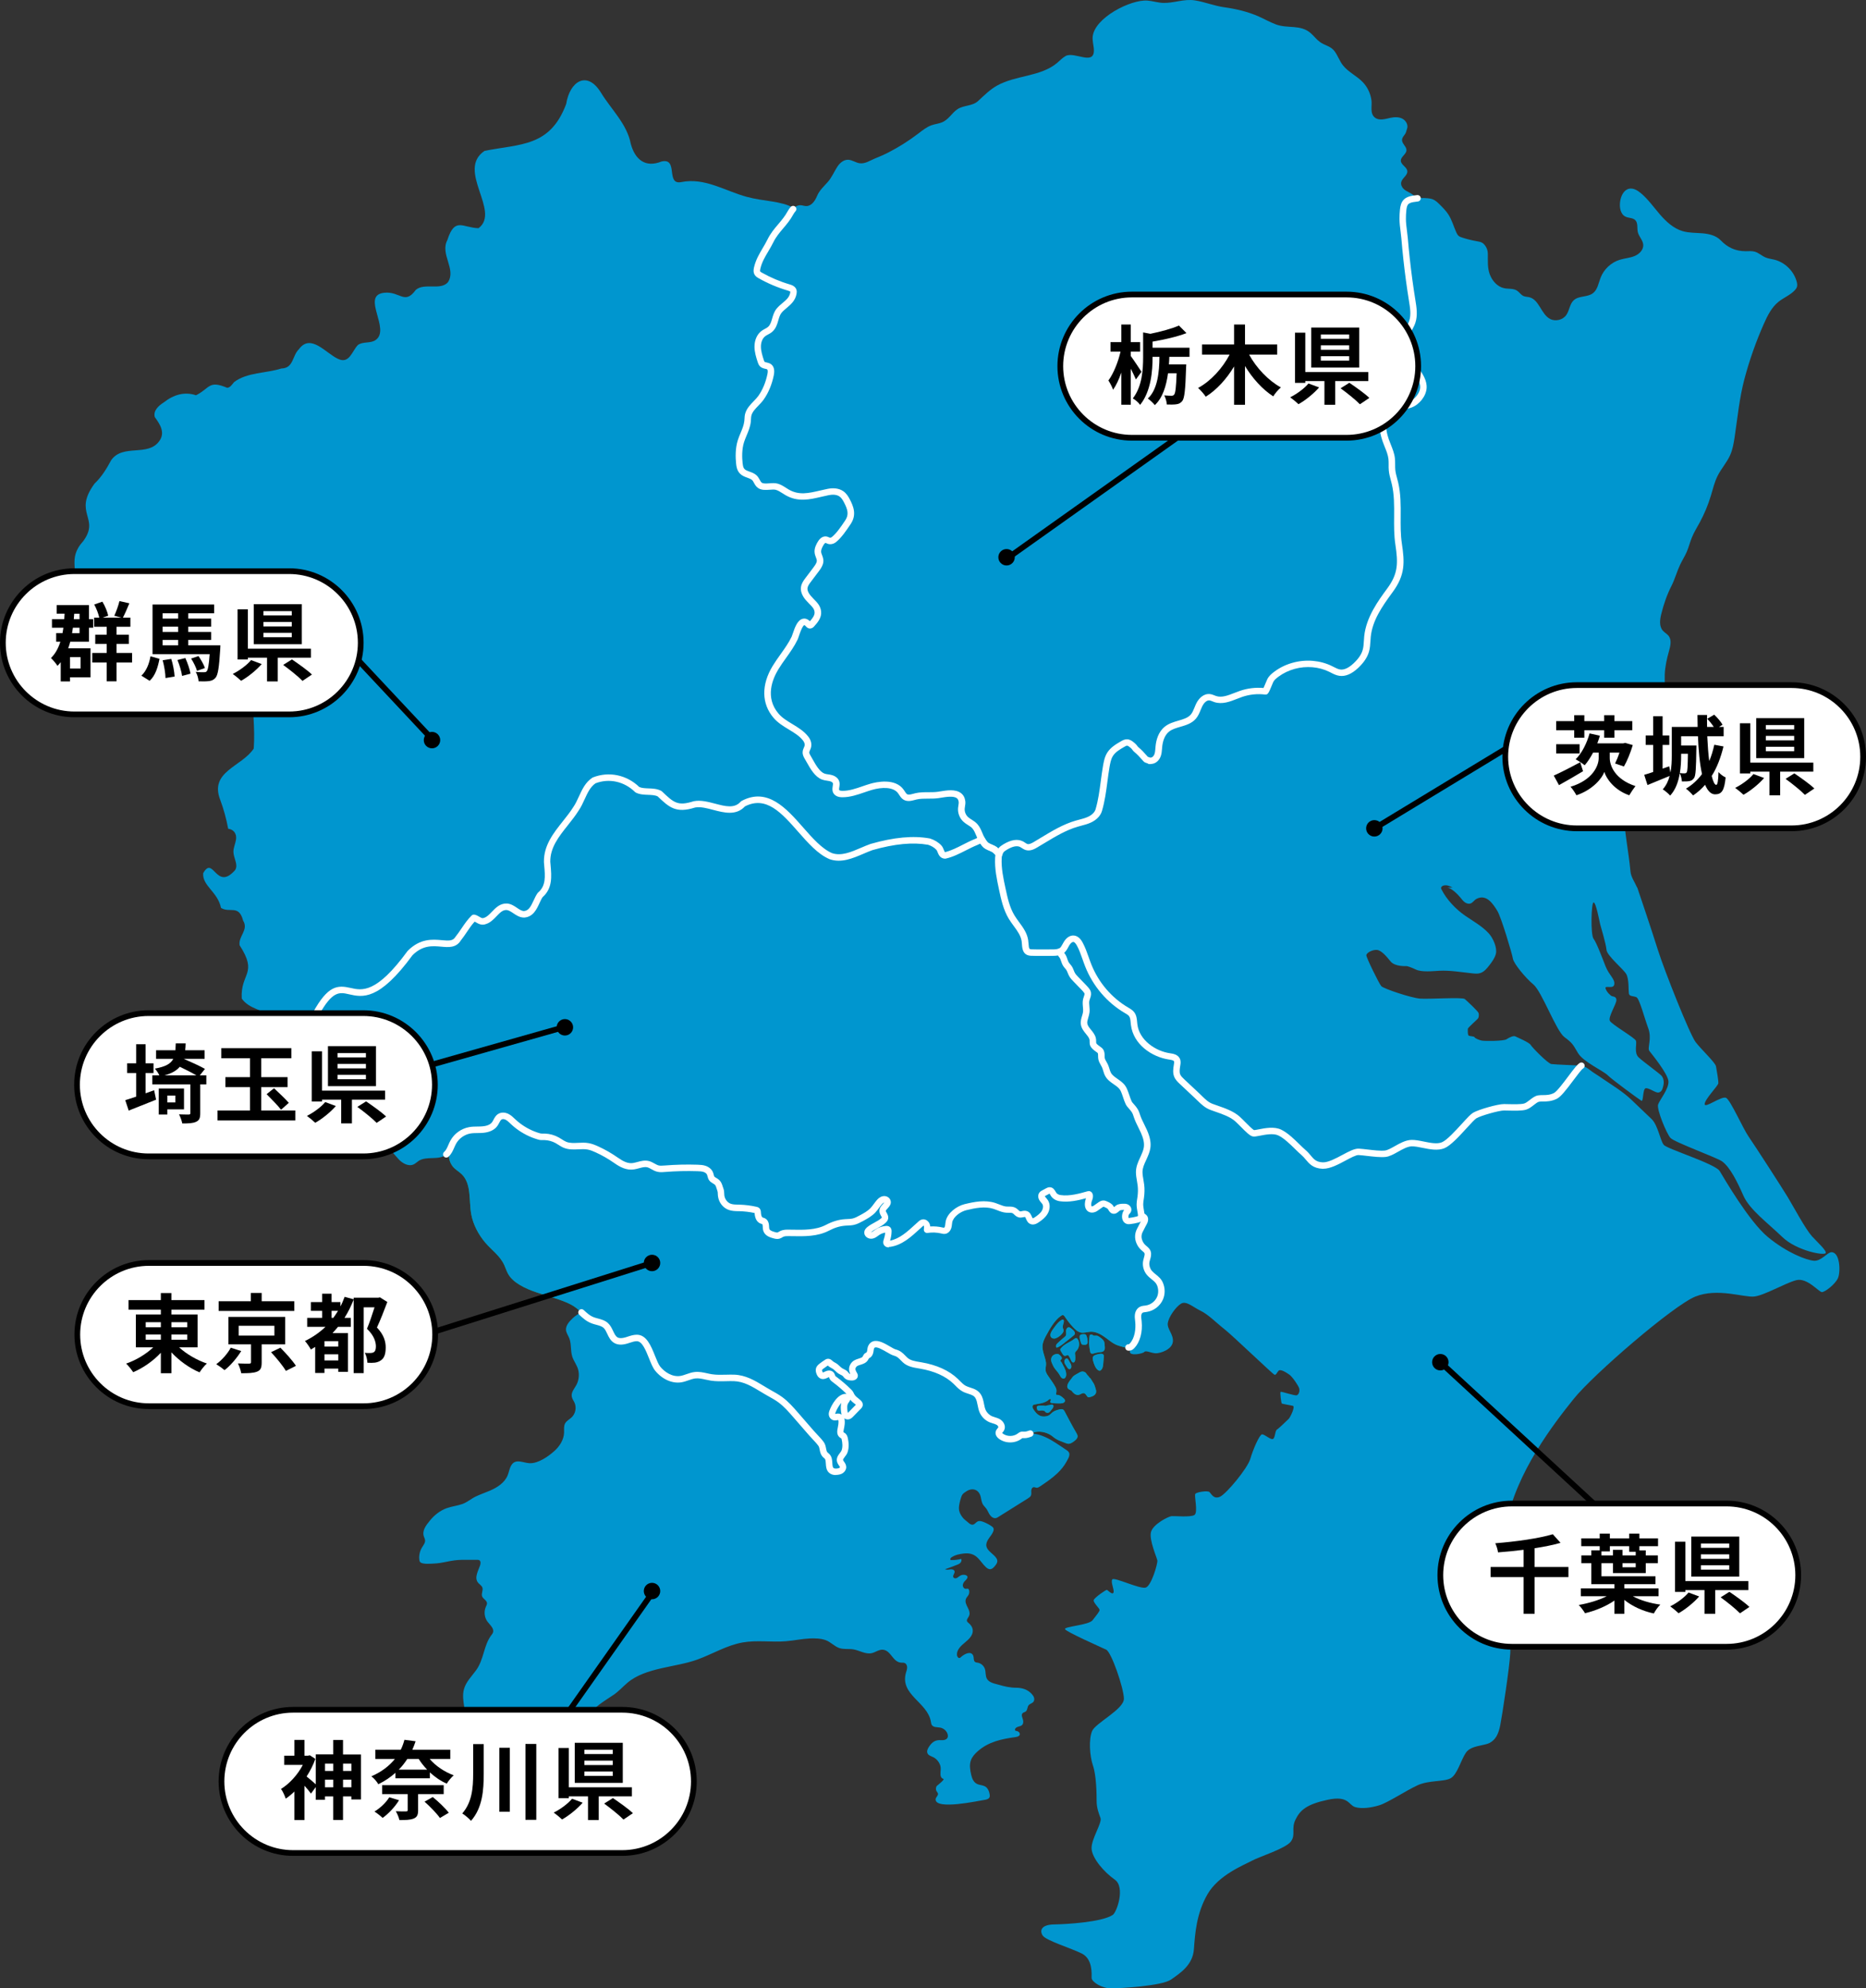 <?xml version="1.0" encoding="UTF-8"?>
<svg id="_レイヤー_2" data-name="レイヤー 2" xmlns="http://www.w3.org/2000/svg" viewBox="0 0 651.77 694.12">
  <rect x="0" y="0" width="651.77" height="694.12" fill="#333333" stroke="none"/>
  <defs>
    <style>
      .cls-1 {
        fill: #fff;
      }

      .cls-2 {
        fill: #0096cf;
      }

      .cls-3 {
        fill: #07a566;
      }
    </style>
  </defs>
  <g id="_デザイン" data-name="デザイン">
    <g>
      <g>
        <g>
          <g>
            <g>
              <path class="cls-3" d="M382.74,485.01c-.18-.68-.37-1.37-.7-1.99-.17-.31-.36-.59-.56-.88-.26-.37-.54-1.03-.95-1.24,0,0,0,0-.01,0-.04-.07-.07-.14-.11-.2-.26-.39-.67-.68-.89-1.07-.19-.32-.36-.52-.72-.68-.33-.15-.71-.2-1.07-.11-.3.07-.57.22-.83.37-.39.22-.77.44-1.16.66-.29.17-.58.34-.82.56-.2.19-.37.41-.53.64-.02.03-.05.06-.07.09-.66.88-2.18,2.55-1.24,3.62.14.15.32.25.5.35.22.11.44.23.66.33.03.05.06.09.1.13.3.37.61.73,1,1,.39.27.87.44,1.34.37.41-.06.78-.29,1.15-.47.22-.1.47-.18.71-.15.5.07.81.57,1.09.99.11.17.24.35.44.42.18.07.39.02.58-.02.49-.12.98-.27,1.4-.55.42-.28.76-.71.82-1.21.04-.32-.04-.65-.12-.96Z"/>
              <path class="cls-3" d="M382.79,472.95c-.36.12-.74.29-.95.61-.26.4-.18.92-.07,1.39.16.66.39,1.3.67,1.91.3.65.71,1.31,1.37,1.59.09.04.19.07.29.07.12,0,.24-.06.34-.14.7-.49.84-1.45.91-2.31.05-.57.1-1.13.13-1.7.02-.4.17-1.07-.05-1.43-.41-.69-2.06-.17-2.64.01Z"/>
              <path class="cls-3" d="M367.33,475.62c.23.58.47,1.17.8,1.7.57.92,1.4,1.66,1.94,2.6.18.32.33.66.57.93.24.27.61.47.97.4.5-.11.75-.69.79-1.2.1-1.26-.54-2.45-1.15-3.55-.15-.26-.27-.54-.41-.81-.08-.16-.44-.51-.45-.65-.01-.13.07-.25.16-.35.09-.1.2-.18.26-.3.1-.18.07-.41-.02-.6-.09-.19-.24-.34-.38-.49-.27-.28-.56-.56-.94-.64-.21-.04-.44-.01-.65.04-.34.08-.68.21-.96.43-.76.6-.87,1.64-.53,2.49Z"/>
              <path class="cls-3" d="M371.76,475.36c.04.52.34.99.63,1.43.13.19.26.39.39.58.19.29.45.62.8.6.4-.02.63-.48.63-.88,0-.73-.3-1.12-.59-1.62-.16-.27-.31-.55-.47-.82-.53-.93-1.44-.11-1.38.71Z"/>
              <path class="cls-3" d="M370.53,470.72c-.09.12-.18.25-.19.4-.01.16.06.31.14.45.2.38.42.75.66,1.11.22.34.53.7.92.66.35-.03.68-.38,1-.24.13.06.21.18.29.3.27.43.51.88.7,1.35.17.43.46.96.91.89.38-.06.54-.51.59-.89.07-.54.07-1.09,0-1.63-.05-.35-.13-.72.02-1.04.1-.22.3-.39.47-.57.98-1.02,1.18-2.83.39-4.02-.57-.85-1.18-.02-1.81.37-.68.42-1.4.78-2.09,1.19-.75.45-1.47.96-1.99,1.67Z"/>
              <path class="cls-3" d="M371.87,468.73c-.86.68-1.73,1.38-2.76,1.75-.27-.17-.34-.55-.23-.86.1-.3.34-.54.56-.76.75-.73,1.54-1.43,2.36-2.09.19-.15.39-.31.49-.53.09-.17.11-.37.11-.57.01-.46-.08-.93,0-1.38.09-.45.42-.91.88-.93.3-.01.56.16.8.34.77.59,1.99,1.59,1.01,2.44-1.04.9-2.16,1.73-3.24,2.59Z"/>
              <path class="cls-3" d="M370.87,460.76c-.88.44-1.6,1.32-2.2,2.07-.36.47-.7.95-1.04,1.43-.46.67-1.06,1.72-.53,2.52.24.36.71.53,1.14.51.44-.02.85-.21,1.22-.43.58-.35,1.11-.79,1.54-1.31.22-.27.43-.57.46-.91,0-.04,0-.09,0-.13.08-.23.08-.42-.09-.52-.04-.15-.09-.29-.12-.44-.17-.78.23-1.36.33-2.09.07-.54-.11-1-.72-.7Z"/>
              <path class="cls-3" d="M380.43,469.45c.09.83.21,1.66.37,2.48.03.13.05.26.13.37.38.53,1.28.12,1.77,0,.45-.11.92-.19,1.38-.24.49-.05,1.03-.08,1.39-.4.25-.22.38-.56.42-.89.04-.33,0-.67-.04-1.01-.07-.62,0-1.18-.37-1.72-.41-.61-1.05-1.03-1.65-1.44-.13-.09-.27-.18-.42-.24-.45-.17-.95-.01-1.42-.1-.07-.01-.15-.03-.21-.08-.05-.04-.08-.1-.13-.15-.19-.2-.52-.15-.79-.07-.07.02-.14.05-.19.1-.06.06-.08.16-.09.25-.07.49-.1.97-.13,1.46-.02.39-.11.73-.08,1.12.02.18.03.37.05.55Z"/>
              <path class="cls-3" d="M377.61,468.86c.06.17.14.35.28.45.13.09.3.12.46.13.28.03.56.06.84,0,.27-.06.54-.23.64-.49.06-.14.07-.3.07-.45,0-.74-.13-1.48-.4-2.16-.07-.17-.15-.35-.3-.45-.17-.12-.4-.13-.61-.13-.54,0-1.4.03-1.47.72-.07.76.23,1.67.49,2.38Z"/>
              <path class="cls-3" d="M367.36,490.35c-.27,0-.53.1-.79.16-.3.06-.6.08-.9.14-.15.03-.31.09-.45.16-.05-.01-.1-.02-.14-.03-.46-.08-.89-.1-1.36-.08-.44.02-.86-.02-1.28.13-.44.16-.31.75-.2,1.11.03.1.07.2.13.28.11.14.29.22.48.24.49.04.92-.18,1.43-.04.21.06.42.14.63.17.02.05.04.11.08.15.23.38.73.56,1.16.44.48-.14.78-.59,1.07-.97.28-.36.67-.74.73-1.21.06-.4-.17-.65-.58-.66Z"/>
              <path class="cls-3" d="M405.13,448.15c-.77-1.74-2.44-2.39-3.63-3.78-.87-1.01-1.3-2.38-1.16-3.7.11-1.08.85-2.39.51-3.47-.23-.74-.94-1.19-1.52-1.71-.28-.25-.53-.54-.74-.84-.45-.64-.76-1.37-.92-2.13-.17-.79-.06-1.76.23-2.51.06-.15.13-.3.21-.45.34-.68.68-1.36,1.04-2.03.29-.55.68-1.1.74-1.74.02-.18,0-.36-.06-.53-.13-.32-.44-.53-.76-.67-.08-.04-.17-.07-.21-.15-.03-.06-.04-.12-.04-.19-.02-.48-.02-.96.02-1.44.02-.33.06-.67-.05-.98-.06-.17-.17-.32-.27-.46-.12-.16-.24-.32-.36-.48.05.96.26,1.9.41,2.85.08.5.12,1.06-.18,1.47-.25.35-.7.5-1.11.61-.87.24-1.77.41-2.67.51-.26.03-.53.05-.77-.03-1.12-.36-.93-2.34-.33-3.04.21-.24.48-.46.55-.77.09-.4-.22-.8-.59-.97-.38-.16-.8-.15-1.21-.13-.62.03-1.27.07-1.78.42-.52.36-.98,1.05-1.59.9-.48-.12-.67-.68-.96-1.08-.4-.57-1.07-.87-1.71-1.15-.26-.11-.53-.23-.81-.22-.36,0-.68.2-.98.4-.38.25-.75.51-1.12.78-.38.28-.76.58-1.2.75-.44.17-.96.2-1.36-.05-.56-.34-.71-1.08-.69-1.74.02-.46.1-.92.25-1.36.2-.6.52-1.25.29-1.84-.03-.08-.08-.17-.17-.2-.08-.03-.16,0-.24.01-3.15.89-6.52,1.81-9.82,1.35-.91-.13-1.83-.55-2.33-1.32-.38-.57-.66-1.4-1.34-1.42-.24,0-.47.11-.68.22-.49.25-.97.51-1.45.77-.2.11-.41.23-.55.41-.32.42-.2,1.04.09,1.49.28.45.7.8.98,1.25.67,1.06.48,2.5-.18,3.58-.65,1.07-1.69,1.85-2.73,2.56-.55.37-1.24.75-1.85.49-.96-.41-.88-2.01-1.84-2.44-.73-.33-1.58.26-2.36.09-.75-.16-1.2-.94-1.86-1.32-.81-.46-1.81-.27-2.73-.34-1.47-.1-2.81-.86-4.22-1.3-3.3-1.04-6.82-.34-10.09.45-2.32.56-5.24,2.62-5.75,5.09-.13.62-.11,1.27-.29,1.88-.18.61-.63,1.21-1.26,1.28-.29.03-.57-.04-.85-.11-1.72-.42-3.53-.49-5.28-.21.07-.57.13-1.16-.07-1.7-.2-.54-.74-1-1.3-.9-.34.06-.61.29-.86.52-3.22,2.89-6.45,6.27-10.72,6.94-.4.06-.91.06-1.11-.3-.17-.28-.05-.64.06-.95.35-1.01.54-2.08.56-3.15,0-.24-.01-.51-.2-.66-.15-.12-.37-.13-.56-.11-1.1.08-2.19.45-3.1,1.07-.6.41-1.16.94-1.88,1.09-.71.15-1.63-.31-1.58-1.03.02-.42.35-.76.67-1.02,1.52-1.24,3.49-1.83,4.93-3.16.21-.19.41-.41.49-.67.3-.92-.84-1.74-.81-2.7.05-1.31,2.17-2.13,1.68-3.34-.21-.53-.89-.75-1.45-.62-.56.14-1,.54-1.38.97-.8.9-1.41,1.95-2.24,2.82-1.13,1.19-2.61,1.99-4.05,2.77-.91.49-1.83.98-2.83,1.21-.89.2-1.81.18-2.72.24-2.31.15-4.25.81-6.3,1.88-4.04,2.1-8.84,1.85-13.39,1.78-.89-.01-1.82-.01-2.61.39-.37.18-.7.45-1.1.56-.49.13-1.01,0-1.5-.13-1.06-.28-2.25-.68-2.67-1.69-.22-.53-.18-1.12-.23-1.69-.05-.57-.24-1.19-.73-1.47-.24-.14-.53-.18-.79-.29-1-.42-1.27-1.69-1.31-2.78,0-.26-.03-.55-.22-.72-.11-.1-.27-.14-.41-.17-1.89-.43-3.83-.67-5.77-.72-1.14-.03-2.32,0-3.39-.38-1.59-.57-2.73-2.11-2.97-3.76-.13-.85.02-1.49-.3-2.29-.33-.84-.44-1.79-1.11-2.45-.57-.56-1.46-.79-1.91-1.45-.34-.51-.36-1.16-.61-1.72-.33-.77-1.08-1.3-1.87-1.56-.79-.27-1.64-.31-2.48-.33-3.82-.12-7.64-.03-11.45.28-.8.06-1.62.14-2.4-.06-1.23-.31-2.23-1.25-3.47-1.54-1.66-.39-3.34.45-5.03.72-2.28.36-4.29-.77-6.18-2.09-2.09-1.46-4.3-2.73-6.62-3.79-1-.46-2.02-.87-3.1-1.06-2.65-.46-5.5.49-7.99-.51-.98-.39-1.83-1.06-2.75-1.58-1.33-.74-2.84-1.16-4.36-1.22-.71-.03-1.24.07-1.93-.12-.69-.2-1.38-.43-2.05-.69-2.6-1.02-5.01-2.53-7.05-4.44-.65-.61-1.28-1.27-2.07-1.69-.79-.42-1.79-.56-2.56-.11-.93.55-1.21,1.76-1.86,2.63-.92,1.25-2.56,1.75-4.1,1.88-1.55.14-3.12-.02-4.64.26-2.39.44-4.55,2-5.72,4.13-.45.81-.77,1.71-1.18,2.53-.59,1.99-.45,3.98.93,5.81.84,1.11,2.13,1.77,3.14,2.73,3.56,3.41,2.5,9.21,3.39,14.06.65,3.55,2.51,7.06,4.84,9.81,2.28,2.69,5.18,4.59,6.7,7.92.47,1.03.79,2.12,1.35,3.1.9,1.59,2.37,2.79,3.93,3.74,3.81,2.32,8.25,3.33,12.49,4.74,2.44.81,5.18,1.74,7.25,3.3,2.06,1.55,3.46,3.58,5.99,4.49,1.51.54,3.24.68,4.43,1.75,1.57,1.42,1.72,4.12,3.57,5.15,1.09.61,2.45.43,3.65.08,1.2-.35,2.38-.86,3.63-.86,4.01,0,5.18,8.14,7.29,10.72,1.95,2.39,5,4.12,8.04,3.65,1.7-.26,3.26-1.17,4.96-1.37,1.93-.23,3.84.47,5.76.77,2.59.4,5.24.08,7.86.16,4.8.15,8.41,3.09,12.46,5.34,1.29.72,2.59,1.44,3.78,2.32,2.02,1.49,3.68,3.4,5.33,5.3,1.84,2.12,3.69,4.24,5.53,6.36,1.11,1.27,2.34,2.38,3.33,3.76.78,1.08.47,2.61,1.32,3.61.24.28.56.47.81.74,1.17,1.28.16,3.69,1.44,4.85.57.51,1.4.57,2.16.48.46-.06.92-.17,1.31-.43.38-.26.68-.69.67-1.15,0-.77-.76-1.32-1.02-2.04-.48-1.33,1.08-2.27,1.51-3.41.52-1.38.41-3.01.09-4.43-.08-.37-.2-.76-.49-1.01-.2-.17-.46-.26-.66-.44-.59-.51-.39-1.45-.22-2.22.2-.96.75-3.54-.56-4-.71-.24-1.43.38-2.12-.11-.21-.15-.35-.38-.41-.63-.08-.35,0-.72.13-1.06.62-1.7,2.5-5.18,4.63-5.14.16,0,.34.03.46.15.32.32-.06.82-.35,1.17-.79.98-.73,2.37-.57,3.62.05.39.11.79.3,1.14.19.35.55.63.94.62.43,0,.78-.34,1.08-.64.79-.81,1.59-1.62,2.38-2.44.23-.24.66-.58.67-.93.01-.44-.53-.86-.84-1.09-.78-.6-1.59-1.23-2.04-2.1-.13-.25-.23-.53-.39-.77-.15-.23-.34-.42-.53-.61-1.55-1.53-3.21-2.94-4.95-4.24-.27-.2-.54-.4-.71-.69-.19-.34-.22-.78-.49-1.06-.4-.4-1.07-.25-1.57,0-.62.3-1.36.73-1.99.2-.3-.25-.47-.62-.59-1-.11-.35-.18-.73-.08-1.08.13-.44.5-.76.86-1.03.58-.45,1.19-.88,1.82-1.28.12-.07.24-.15.38-.17.36-.06.66.26.92.51.52.5,1.23.7,1.79,1.16.6.49,1.09,1.09,1.76,1.49.53.32,1.15.5,1.59.94.23.23.4.53.65.75.47.41,1.14.49,1.76.49.4,0,.93-.17.92-.57,0-.13-.07-.25-.14-.36-.61-1.04-1.06-1.98-.36-3.14.99-1.65,3.2-1.12,4.17-2.5.22-.31.31-.71.6-.94.15-.12.33-.18.49-.29.41-.27.59-.79.68-1.28.08-.49.1-1,.3-1.45,1.38-3.03,6.36,1.37,8.17,1.84,1.82.47,2.36,1.38,3.68,2.63,1.42,1.34,3.52,1.59,5.45,1.92,4.47.76,8.94,2.39,12.22,5.52.95.91,1.81,1.95,2.97,2.57,1.68.9,3.74.87,4.86,2.61.99,1.55.86,3.6,1.59,5.26.56,1.27,1.63,2.31,2.91,2.84.86.36,1.82.5,2.62.99.8.49,1.39,1.53.95,2.36-.23.44-.72.75-.81,1.24-.1.54.33,1.03.78,1.35,1.86,1.34,4.59,1.32,6.43-.04.23-.17.45-.36.72-.43.28-.08.57-.03.86-.02,1.53.07,2.85-.93,4.34-1.13,1.58-.21,3.34.19,4.72.98.72.41,1.31,1,2.01,1.44,1,.63,2.18.99,3.27,1.43.38.15.77.31,1.18.31.74.01,1.4-.47,1.99-.92.55-.43,1.15-.94,1.18-1.64.02-.46-.23-.88-.46-1.28-1.43-2.42-2.72-4.92-4.04-7.41-.12-.22-.24-.44-.43-.6-.34-.27-.83-.26-1.25-.16-.9.22-1.88.45-2.61,1.06-.35.29-.63.65-1.01.91-.84.59-2.3.69-3.24.31-1.07-.44-1.98-1.58-2.54-2.56-.23-.39-.27-.97.1-1.24.14-.11.33-.14.5-.18,1-.18,2.02-.31,3-.62.49-.16.97-.36,1.4-.64.25-.16.84-.84,1.15-.62.16.11.12.36.04.53-.08.18-.2.37-.13.55.07.21.33.27.55.3.81.1,1.64.11,2.45.13.43,0,.86,0,1.28-.1.4-.1.82-.37.86-.79.03-.38-.28-.7-.57-.96-.63-.56-1.36-1.16-2.2-1.12-.08,0-.18.01-.24-.04-.06-.04-.08-.12-.09-.19-.04-.32.06-.64.09-.96.05-.48-.04-.97-.26-1.39-.66-1.3-1.47-2.37-2.3-3.57-.51-.74-1.15-1.57-1.22-2.51-.06-.87.26-1.7.14-2.62-.16-1.21-.62-2.36-.93-3.54-.19-.74-.33-1.49-.29-2.26.07-1.26.62-2.45,1.23-3.56,1.28-2.35,2.99-5.45,5.27-6.99.2-.14.44-.27.68-.22.28.05.47.32.63.56.87,1.3,1.84,2.54,2.9,3.68.77.83,1.66,1.65,2.78,1.85,1.07.19,2.14-.24,3.22-.3,1.57-.09,3.08.59,4.4,1.44,1.69,1.08,3.3,2.7,5.21,3.34,1.21.4,2.45.81,3.73.77.21,0,.43-.03.63-.11.25-.1.45-.29.64-.48,2.03-2.13,2.51-5.64,2.23-8.46-.07-.73-.21-1.46-.13-2.19.07-.73.39-1.48,1.01-1.86.55-.34,1.23-.34,1.87-.43,2.09-.31,3.98-1.76,4.8-3.7.67-1.58.62-3.43-.07-5Z"/>
            </g>
            <g>
              <path class="cls-2" d="M382.74,485.01c-.18-.68-.37-1.37-.7-1.99-.17-.31-.36-.59-.56-.88-.26-.37-.54-1.03-.95-1.24,0,0,0,0-.01,0-.04-.07-.07-.14-.11-.2-.26-.39-.67-.68-.89-1.07-.19-.32-.36-.52-.72-.68-.33-.15-.71-.2-1.07-.11-.3.07-.57.22-.83.37-.39.22-.77.44-1.16.66-.29.17-.58.34-.82.56-.2.19-.37.41-.53.64-.02.03-.05.06-.07.09-.66.88-2.18,2.55-1.24,3.62.14.15.32.25.5.35.22.11.44.23.66.33.03.05.06.09.1.13.3.37.61.73,1,1,.39.27.87.44,1.34.37.41-.06.78-.29,1.15-.47.22-.1.47-.18.71-.15.5.07.81.57,1.09.99.11.17.24.35.44.42.18.07.39.02.58-.02.49-.12.98-.27,1.4-.55.42-.28.76-.71.82-1.21.04-.32-.04-.65-.12-.96Z"/>
              <path class="cls-2" d="M382.79,472.95c-.36.12-.74.29-.95.61-.26.4-.18.92-.07,1.39.16.66.39,1.3.67,1.91.3.65.71,1.31,1.37,1.59.09.04.19.07.29.07.12,0,.24-.06.34-.14.7-.49.84-1.45.91-2.31.05-.57.1-1.13.13-1.7.02-.4.17-1.07-.05-1.43-.41-.69-2.06-.17-2.64.01Z"/>
              <path class="cls-2" d="M367.33,475.62c.23.58.47,1.17.8,1.7.57.92,1.4,1.66,1.94,2.6.18.32.33.66.57.93.24.27.61.47.97.4.5-.11.75-.69.79-1.2.1-1.26-.54-2.45-1.15-3.55-.15-.26-.27-.54-.41-.81-.08-.16-.44-.51-.45-.65-.01-.13.07-.25.16-.35.09-.1.2-.18.26-.3.1-.18.07-.41-.02-.6-.09-.19-.24-.34-.38-.49-.27-.28-.56-.56-.94-.64-.21-.04-.44-.01-.65.04-.34.08-.68.21-.96.43-.76.6-.87,1.64-.53,2.49Z"/>
              <path class="cls-2" d="M371.76,475.36c.04.52.34.99.63,1.43.13.19.26.39.39.58.19.29.45.62.8.6.4-.02.63-.48.63-.88,0-.73-.3-1.12-.59-1.62-.16-.27-.31-.55-.47-.82-.53-.93-1.44-.11-1.38.71Z"/>
              <path class="cls-2" d="M370.53,470.72c-.09.12-.18.25-.19.4-.01.16.06.31.14.45.2.38.42.75.66,1.11.22.34.53.7.92.66.35-.03.68-.38,1-.24.13.06.21.18.29.3.27.43.51.88.7,1.35.17.43.46.96.91.89.38-.06.54-.51.59-.89.07-.54.07-1.09,0-1.63-.05-.35-.13-.72.02-1.04.1-.22.3-.39.47-.57.98-1.02,1.18-2.83.39-4.02-.57-.85-1.18-.02-1.81.37-.68.42-1.4.78-2.09,1.19-.75.45-1.47.96-1.99,1.67Z"/>
              <path class="cls-2" d="M371.87,468.73c-.86.68-1.73,1.38-2.76,1.75-.27-.17-.34-.55-.23-.86.1-.3.34-.54.56-.76.75-.73,1.54-1.43,2.36-2.09.19-.15.39-.31.49-.53.09-.17.11-.37.11-.57.01-.46-.08-.93,0-1.38.09-.45.42-.91.88-.93.3-.01.56.16.8.34.77.59,1.99,1.59,1.01,2.44-1.04.9-2.16,1.73-3.24,2.59Z"/>
              <path class="cls-2" d="M370.87,460.76c-.88.44-1.6,1.32-2.2,2.07-.36.47-.7.95-1.04,1.43-.46.67-1.06,1.72-.53,2.52.24.36.71.53,1.14.51.44-.02.85-.21,1.22-.43.58-.35,1.11-.79,1.54-1.31.22-.27.43-.57.46-.91,0-.04,0-.09,0-.13.08-.23.08-.42-.09-.52-.04-.15-.09-.29-.12-.44-.17-.78.23-1.36.33-2.09.07-.54-.11-1-.72-.7Z"/>
              <path class="cls-2" d="M380.43,469.45c.09.83.21,1.66.37,2.48.03.13.05.26.13.37.38.53,1.28.12,1.77,0,.45-.11.92-.19,1.38-.24.49-.05,1.03-.08,1.39-.4.25-.22.38-.56.42-.89.04-.33,0-.67-.04-1.01-.07-.62,0-1.18-.37-1.72-.41-.61-1.05-1.03-1.65-1.44-.13-.09-.27-.18-.42-.24-.45-.17-.95-.01-1.42-.1-.07-.01-.15-.03-.21-.08-.05-.04-.08-.1-.13-.15-.19-.2-.52-.15-.79-.07-.07.02-.14.05-.19.1-.06.06-.08.16-.09.25-.07.49-.1.97-.13,1.46-.02.39-.11.73-.08,1.12.02.18.03.37.05.55Z"/>
              <path class="cls-2" d="M377.61,468.86c.06.17.14.35.28.45.13.09.3.12.46.13.28.03.56.06.84,0,.27-.06.54-.23.64-.49.06-.14.07-.3.07-.45,0-.74-.13-1.48-.4-2.16-.07-.17-.15-.35-.3-.45-.17-.12-.4-.13-.61-.13-.54,0-1.4.03-1.47.72-.07.76.23,1.67.49,2.38Z"/>
              <path class="cls-2" d="M367.36,490.35c-.27,0-.53.1-.79.16-.3.06-.6.08-.9.14-.15.03-.31.09-.45.16-.05-.01-.1-.02-.14-.03-.46-.08-.89-.1-1.36-.08-.44.02-.86-.02-1.28.13-.44.16-.31.75-.2,1.11.03.1.07.2.13.28.11.14.29.22.48.24.49.04.92-.18,1.43-.04.21.06.42.14.63.17.02.05.04.11.08.15.23.38.73.56,1.16.44.48-.14.78-.59,1.07-.97.28-.36.67-.74.73-1.21.06-.4-.17-.65-.58-.66Z"/>
              <path class="cls-2" d="M405.13,448.15c-.77-1.74-2.44-2.39-3.63-3.78-.87-1.01-1.3-2.38-1.16-3.7.11-1.08.85-2.39.51-3.47-.23-.74-.94-1.19-1.52-1.71-.28-.25-.53-.54-.74-.84-.45-.64-.76-1.37-.92-2.13-.17-.79-.06-1.76.23-2.51.06-.15.13-.3.21-.45.34-.68.68-1.36,1.04-2.03.29-.55.68-1.1.74-1.74.02-.18,0-.36-.06-.53-.13-.32-.44-.53-.76-.67-.08-.04-.17-.07-.21-.15-.03-.06-.04-.12-.04-.19-.02-.48-.02-.96.02-1.44.02-.33.06-.67-.05-.98-.06-.17-.17-.32-.27-.46-.12-.16-.24-.32-.36-.48.05.96.26,1.9.41,2.85.08.5.12,1.06-.18,1.47-.25.35-.7.5-1.11.61-.87.24-1.77.41-2.67.51-.26.03-.53.05-.77-.03-1.12-.36-.93-2.34-.33-3.04.21-.24.48-.46.55-.77.09-.4-.22-.8-.59-.97-.38-.16-.8-.15-1.21-.13-.62.03-1.27.07-1.78.42-.52.36-.98,1.05-1.59.9-.48-.12-.67-.68-.96-1.08-.4-.57-1.07-.87-1.71-1.15-.26-.11-.53-.23-.81-.22-.36,0-.68.2-.98.4-.38.25-.75.51-1.12.78-.38.28-.76.58-1.2.75-.44.17-.96.2-1.36-.05-.56-.34-.71-1.08-.69-1.74.02-.46.1-.92.25-1.36.2-.6.52-1.25.29-1.84-.03-.08-.08-.17-.17-.2-.08-.03-.16,0-.24.01-3.15.89-6.52,1.81-9.82,1.35-.91-.13-1.83-.55-2.33-1.32-.38-.57-.66-1.4-1.34-1.42-.24,0-.47.11-.68.22-.49.25-.97.51-1.45.77-.2.11-.41.23-.55.41-.32.42-.2,1.04.09,1.49.28.45.7.8.98,1.25.67,1.06.48,2.5-.18,3.58-.65,1.07-1.69,1.85-2.73,2.56-.55.37-1.24.75-1.85.49-.96-.41-.88-2.01-1.84-2.44-.73-.33-1.58.26-2.36.09-.75-.16-1.2-.94-1.86-1.32-.81-.46-1.81-.27-2.73-.34-1.47-.1-2.81-.86-4.22-1.3-3.3-1.04-6.82-.34-10.09.45-2.32.56-5.24,2.62-5.75,5.09-.13.62-.11,1.27-.29,1.88-.18.61-.63,1.21-1.26,1.28-.29.03-.57-.04-.85-.11-1.72-.42-3.53-.49-5.28-.21.07-.57.13-1.16-.07-1.7-.2-.54-.74-1-1.3-.9-.34.06-.61.29-.86.52-3.22,2.89-6.45,6.27-10.72,6.94-.4.06-.91.06-1.11-.3-.17-.28-.05-.64.06-.95.35-1.01.54-2.08.56-3.15,0-.24-.01-.51-.2-.66-.15-.12-.37-.13-.56-.11-1.1.08-2.19.45-3.1,1.07-.6.41-1.16.94-1.88,1.09-.71.15-1.63-.31-1.58-1.03.02-.42.35-.76.67-1.02,1.52-1.24,3.49-1.83,4.93-3.16.21-.19.41-.41.49-.67.3-.92-.84-1.74-.81-2.7.05-1.31,2.17-2.13,1.68-3.34-.21-.53-.89-.75-1.45-.62-.56.14-1,.54-1.38.97-.8.9-1.41,1.95-2.24,2.82-1.13,1.19-2.61,1.99-4.05,2.77-.91.49-1.83.98-2.83,1.21-.89.2-1.81.18-2.72.24-2.31.15-4.25.81-6.3,1.88-4.04,2.1-8.84,1.85-13.39,1.78-.89-.01-1.82-.01-2.61.39-.37.18-.7.45-1.1.56-.49.13-1.01,0-1.5-.13-1.06-.28-2.25-.68-2.67-1.69-.22-.53-.18-1.12-.23-1.69-.05-.57-.24-1.19-.73-1.47-.24-.14-.53-.18-.79-.29-1-.42-1.27-1.69-1.31-2.78,0-.26-.03-.55-.22-.72-.11-.1-.27-.14-.41-.17-1.89-.43-3.83-.67-5.77-.72-1.14-.03-2.32,0-3.39-.38-1.59-.57-2.73-2.11-2.97-3.76-.13-.85.02-1.49-.3-2.29-.33-.84-.44-1.79-1.11-2.45-.57-.56-1.46-.79-1.91-1.45-.34-.51-.36-1.16-.61-1.72-.33-.77-1.08-1.3-1.87-1.56-.79-.27-1.64-.31-2.48-.33-3.82-.12-7.64-.03-11.45.28-.8.06-1.62.14-2.4-.06-1.23-.31-2.23-1.25-3.47-1.54-1.66-.39-3.34.45-5.03.72-2.28.36-4.29-.77-6.18-2.09-2.09-1.46-4.3-2.73-6.62-3.79-1-.46-2.02-.87-3.1-1.06-2.65-.46-5.5.49-7.99-.51-.98-.39-1.83-1.06-2.75-1.58-1.33-.74-2.84-1.16-4.36-1.22-.71-.03-1.24.07-1.93-.12-.69-.2-1.38-.43-2.05-.69-2.6-1.02-5.01-2.53-7.05-4.44-.65-.61-1.28-1.27-2.07-1.69-.79-.42-1.79-.56-2.56-.11-.93.55-1.21,1.76-1.86,2.63-.92,1.25-2.56,1.75-4.1,1.88-1.55.14-3.12-.02-4.64.26-2.39.44-4.55,2-5.72,4.13-.45.81-.77,1.71-1.18,2.53-.59,1.99-.45,3.98.93,5.81.84,1.11,2.13,1.77,3.14,2.73,3.56,3.41,2.5,9.21,3.39,14.06.65,3.55,2.51,7.06,4.84,9.81,2.28,2.69,5.18,4.59,6.7,7.92.47,1.03.79,2.12,1.35,3.1.9,1.59,2.37,2.79,3.93,3.74,3.81,2.32,8.25,3.33,12.49,4.74,2.44.81,5.18,1.74,7.25,3.3,2.06,1.55,3.46,3.58,5.99,4.49,1.51.54,3.24.68,4.43,1.75,1.57,1.42,1.72,4.12,3.57,5.15,1.09.61,2.45.43,3.65.08,1.2-.35,2.38-.86,3.63-.86,4.01,0,5.18,8.14,7.29,10.72,1.95,2.39,5,4.12,8.04,3.65,1.7-.26,3.26-1.17,4.96-1.37,1.93-.23,3.84.47,5.76.77,2.59.4,5.24.08,7.86.16,4.8.15,8.41,3.09,12.46,5.34,1.29.72,2.59,1.44,3.78,2.32,2.02,1.49,3.68,3.4,5.33,5.3,1.84,2.12,3.69,4.24,5.53,6.36,1.11,1.27,2.34,2.38,3.33,3.76.78,1.08.47,2.61,1.32,3.61.24.28.56.47.81.74,1.17,1.28.16,3.69,1.44,4.85.57.51,1.4.57,2.16.48.46-.06.92-.17,1.31-.43.38-.26.68-.69.67-1.15,0-.77-.76-1.32-1.02-2.04-.48-1.33,1.08-2.27,1.51-3.41.52-1.38.41-3.01.09-4.43-.08-.37-.2-.76-.49-1.01-.2-.17-.46-.26-.66-.44-.59-.51-.39-1.45-.22-2.22.2-.96.75-3.54-.56-4-.71-.24-1.43.38-2.12-.11-.21-.15-.35-.38-.41-.63-.08-.35,0-.72.13-1.06.62-1.7,2.5-5.18,4.63-5.14.16,0,.34.03.46.15.32.32-.06.82-.35,1.17-.79.98-.73,2.37-.57,3.62.05.39.11.79.3,1.14.19.35.55.63.94.62.43,0,.78-.34,1.08-.64.79-.81,1.59-1.62,2.38-2.44.23-.24.66-.58.67-.93.01-.44-.53-.86-.84-1.09-.78-.6-1.59-1.23-2.04-2.1-.13-.25-.23-.53-.39-.77-.15-.23-.34-.42-.53-.61-1.55-1.53-3.21-2.94-4.95-4.24-.27-.2-.54-.4-.71-.69-.19-.34-.22-.78-.49-1.06-.4-.4-1.07-.25-1.57,0-.62.3-1.36.73-1.99.2-.3-.25-.47-.62-.59-1-.11-.35-.18-.73-.08-1.08.13-.44.5-.76.86-1.03.58-.45,1.19-.88,1.82-1.28.12-.07.24-.15.38-.17.36-.06.66.26.92.51.52.5,1.23.7,1.79,1.16.6.49,1.09,1.09,1.76,1.49.53.32,1.15.5,1.59.94.23.23.4.53.65.75.47.41,1.14.49,1.76.49.4,0,.93-.17.92-.57,0-.13-.07-.25-.14-.36-.61-1.04-1.06-1.98-.36-3.14.99-1.65,3.2-1.12,4.17-2.5.22-.31.31-.71.6-.94.15-.12.33-.18.49-.29.41-.27.59-.79.68-1.28.08-.49.1-1,.3-1.45,1.38-3.03,6.36,1.37,8.17,1.84,1.82.47,2.36,1.38,3.68,2.63,1.42,1.34,3.52,1.59,5.45,1.92,4.47.76,8.94,2.39,12.22,5.52.95.91,1.81,1.95,2.97,2.57,1.68.9,3.74.87,4.86,2.61.99,1.55.86,3.6,1.59,5.26.56,1.27,1.63,2.31,2.91,2.84.86.36,1.82.5,2.62.99.8.49,1.39,1.53.95,2.36-.23.44-.72.75-.81,1.24-.1.54.33,1.03.78,1.35,1.86,1.34,4.59,1.32,6.43-.04.23-.17.45-.36.72-.43.28-.08.57-.03.86-.02,1.53.07,2.85-.93,4.34-1.13,1.58-.21,3.34.19,4.72.98.72.41,1.31,1,2.01,1.44,1,.63,2.18.99,3.27,1.43.38.15.77.31,1.18.31.74.01,1.4-.47,1.99-.92.55-.43,1.15-.94,1.18-1.64.02-.46-.23-.88-.46-1.28-1.43-2.42-2.72-4.92-4.04-7.41-.12-.22-.24-.44-.43-.6-.34-.27-.83-.26-1.25-.16-.9.22-1.88.45-2.61,1.06-.35.29-.63.65-1.01.91-.84.59-2.3.69-3.24.31-1.07-.44-1.98-1.58-2.54-2.56-.23-.39-.27-.97.1-1.24.14-.11.33-.14.5-.18,1-.18,2.02-.31,3-.62.49-.16.97-.36,1.4-.64.25-.16.84-.84,1.15-.62.16.11.12.36.04.53-.08.18-.2.37-.13.55.07.21.33.27.55.3.81.1,1.64.11,2.45.13.43,0,.86,0,1.28-.1.4-.1.82-.37.86-.79.03-.38-.28-.7-.57-.96-.63-.56-1.36-1.16-2.2-1.12-.08,0-.18.01-.24-.04-.06-.04-.08-.12-.09-.19-.04-.32.06-.64.09-.96.05-.48-.04-.97-.26-1.39-.66-1.3-1.47-2.37-2.3-3.57-.51-.74-1.15-1.57-1.22-2.51-.06-.87.26-1.7.14-2.62-.16-1.21-.62-2.36-.93-3.54-.19-.74-.33-1.49-.29-2.26.07-1.26.62-2.45,1.23-3.56,1.28-2.35,2.99-5.45,5.27-6.99.2-.14.44-.27.68-.22.28.05.47.32.63.56.87,1.3,1.84,2.54,2.9,3.68.77.83,1.66,1.65,2.78,1.85,1.07.19,2.14-.24,3.22-.3,1.57-.09,3.08.59,4.4,1.44,1.69,1.08,3.3,2.7,5.21,3.34,1.21.4,2.45.81,3.73.77.21,0,.43-.03.63-.11.25-.1.45-.29.64-.48,2.03-2.13,2.51-5.64,2.23-8.46-.07-.73-.21-1.46-.13-2.19.07-.73.39-1.48,1.01-1.86.55-.34,1.23-.34,1.87-.43,2.09-.31,3.98-1.76,4.8-3.7.67-1.58.62-3.43-.07-5Z"/>
            </g>
          </g>
          <path class="cls-2" d="M356.81,500.94c-.27.08-.49.27-.72.43-1.84,1.37-4.57,1.38-6.43.04-.45-.32-.88-.81-.78-1.35.09-.49.58-.8.81-1.24.44-.83-.15-1.87-.95-2.36-.8-.49-1.75-.63-2.62-.99-1.28-.53-2.35-1.57-2.91-2.84-.74-1.67-.6-3.71-1.59-5.26-1.11-1.74-3.18-1.7-4.86-2.61-1.16-.62-2.02-1.66-2.97-2.57-3.28-3.14-7.75-4.76-12.22-5.52-1.93-.33-4.03-.57-5.45-1.92-1.32-1.25-1.87-2.16-3.68-2.63-1.81-.47-6.79-4.88-8.17-1.84-.21.45-.22.96-.3,1.45-.08.49-.26,1.01-.68,1.28-.16.11-.34.17-.49.29-.29.23-.39.63-.6.94-.97,1.38-3.17.86-4.17,2.5-.7,1.16-.26,2.1.36,3.14.07.11.13.23.14.36.02.4-.51.57-.92.57-.62,0-1.29-.07-1.76-.49-.25-.22-.42-.51-.65-.75-.44-.44-1.06-.62-1.59-.94-.67-.4-1.16-1-1.76-1.49-.56-.46-1.28-.66-1.79-1.16-.26-.26-.56-.57-.92-.51-.14.02-.26.1-.38.17-.62.4-1.23.82-1.82,1.28-.36.28-.73.6-.86,1.03-.1.35-.03.73.08,1.08.12.37.29.74.59,1,.63.53,1.37.1,1.99-.2.51-.24,1.18-.39,1.57,0,.28.28.3.72.49,1.06.16.29.44.49.71.69,1.75,1.3,3.4,2.71,4.95,4.24.19.19.39.38.53.61.16.24.25.51.39.77.45.87,1.26,1.5,2.04,2.1.31.23.85.65.84,1.09-.01.35-.44.69-.67.93-.79.81-1.59,1.62-2.38,2.44-.3.31-.65.64-1.08.64-.4,0-.75-.27-.94-.62-.19-.35-.25-.75-.3-1.14-.16-1.25-.21-2.64.57-3.62.28-.35.67-.86.35-1.17-.12-.11-.29-.14-.46-.15-2.12-.04-4.01,3.44-4.63,5.14-.12.34-.21.71-.13,1.06.06.25.2.48.41.63.69.49,1.41-.13,2.12.11,1.32.45.77,3.04.56,4-.16.76-.37,1.7.22,2.22.2.17.46.26.66.44.29.25.41.64.49,1.01.32,1.41.43,3.04-.09,4.43-.43,1.14-1.98,2.08-1.51,3.41.26.73,1.01,1.27,1.02,2.04,0,.46-.29.89-.67,1.15-.38.26-.85.37-1.31.43-.75.09-1.59.03-2.16-.48-1.29-1.15-.28-3.57-1.44-4.85-.25-.27-.57-.46-.81-.74-.84-1-.54-2.53-1.32-3.61-.99-1.38-2.22-2.49-3.33-3.76-1.84-2.12-3.69-4.24-5.53-6.36-1.65-1.89-3.31-3.81-5.33-5.3-1.19-.88-2.49-1.6-3.78-2.32-4.05-2.25-7.66-5.19-12.46-5.34-2.62-.08-5.27.24-7.86-.16-1.92-.3-3.83-1-5.76-.77-1.71.2-3.26,1.11-4.96,1.37-3.05.47-6.09-1.26-8.04-3.65-2.11-2.59-3.29-10.72-7.29-10.72-1.25,0-2.43.51-3.63.86-1.2.35-2.56.53-3.65-.08-1.85-1.03-2-3.73-3.57-5.15-1.19-1.08-2.92-1.21-4.43-1.75-1.67-.6-2.86-1.69-4.06-2.81-1.11.52-2.15,1.19-3.05,2.05-1.25,1.19-2.8,2.84-2.22,4.71.25.8.73,1.52,1.04,2.3.78,2.01.37,4.31,1.03,6.37.52,1.63,1.68,2.99,2.09,4.66.42,1.7.2,3.62-.61,5.18-.67,1.29-1.93,2.56-1.65,4.14.14.78.65,1.42.97,2.14.75,1.68.33,3.81-1,5.08-.76.73-1.8,1.21-2.3,2.14-.52.96-.32,2.13-.36,3.23-.1,2.43-1.49,4.67-3.29,6.31-2.13,1.94-5.72,4.47-8.73,4.35-2.23-.09-4.93-1.78-6.43.75-.64,1.08-.79,2.38-1.28,3.54-1.08,2.58-3.65,4.21-6.22,5.31-1.59.68-3.23,1.24-4.8,1.97-1.64.77-3.01,2.03-4.72,2.65-1.8.65-3.72.83-5.52,1.47-2.36.85-4.37,2.47-5.93,4.41-1.23,1.53-2.76,3.37-2.05,5.48.14.43.37.83.42,1.28.1.94-.59,1.75-1.08,2.56-.75,1.24-1.09,2.72-.94,4.16.03.32.09.66.29.91.72.93,4.14.56,5.19.51,2.34-.11,4.6-.82,6.92-1.1,1.56-.19,3.13-.19,4.7-.18,1.01,0,2.01,0,3.02,0,.31,0,.64,0,.89.18.55.37.41,1.21.2,1.84-.59,1.79-2.09,4.17-.7,5.94.48.61,1.28,1.01,1.53,1.74.33.97-.45,2.08-.1,3.04.34.92,1.6,1.37,1.7,2.34.05.48-.21.93-.41,1.38-.72,1.66-.48,3.69.6,5.14.89,1.18,2.38,2.36,1.92,3.76-.13.39-.4.71-.65,1.04-2.62,3.52-2.53,8.42-5.25,12.15-1.55,2.12-3.54,4.06-4.24,6.59-.56,2.01-.24,4.14.09,6.2.55,3.49,1.11,6.98,1.66,10.47.42,2.65,1.69,4.43,3.48,6.38,1.53,1.67,3.09,3.35,4.98,4.58.72.47,1.51.89,2.04,1.56,1.13,1.44.87,3.61.79,5.33-.02.43-.02.9.25,1.24.18.22.46.34.73.44,4.74,1.75,10.08.72,14.99,1.95,1.78.45,3.63,1.2,5.4.71.89-.25,1.66-.79,2.51-1.15,1.67-.72,3.64-.71,5.31.03,1.06.47,2.03,1.23,3.19,1.37.5.06,1.09-.06,1.34-.5.14-.26.14-.57.07-.86-.39-1.76-2.57-2.51-3.36-4.13-.62-1.28-.25-2.86-.85-4.14-.75-1.6-1.32-1.92-.91-3.76,1.16-5.23-1.08-10.82,1.57-15.87,1.92-3.66,5.73-5.63,9-7.87,1.82-1.25,3.17-2.8,4.82-4.2,6.33-5.38,16.91-5.35,24.47-8.12,5.29-1.93,10.22-4.97,15.76-5.95,4.98-.88,10.1-.02,15.14-.43,2.8-.23,5.55-.84,8.36-.97,1.77-.08,3.84-.02,5.53.6,1.72.63,2.96,2.11,4.68,2.73,1.57.56,3.31.21,4.95.48,2.19.36,4.28,1.81,6.44,1.32,1.34-.3,2.53-1.32,3.9-1.2,2.92.27,3.41,4.43,6.49,4.53.36.01.73-.03,1.07.1.61.23.91.94.9,1.58,0,.65-.26,1.26-.43,1.89-2.13,7.66,7.6,10.26,8.72,17.02.07.41.12.84.35,1.19.58.86,1.87.7,2.89.88,1.24.22,2.35,1.19,2.64,2.42.08.35.1.72-.04,1.05-.34.81-1.41.99-2.29.92-1.88-.15-3,.56-4.07,2.09-.54.76-1.06,1.76-.62,2.58.36.69,1.22.91,1.92,1.25,1.1.52,1.94,1.49,2.39,2.61.52,1.29.1,2.34.2,3.63.04.59.39,1.22.97,1.33.75.14-2.18,2.4-2.22,2.44-.42.51-.48,1.3-.14,1.87.15.25.36.46.47.72.3.73-.79,1.39-.8,2.14-.09,3.84,15.16.47,17.03.2.72-.1,1.56-.3,1.82-.98.11-.28.08-.6.04-.9-.12-.8-.39-1.6-.89-2.23-.9-1.12-2.3-.91-3.48-1.45-1.28-.58-1.8-1.97-2.1-3.27-.37-1.62-.65-3.34-.12-4.91.44-1.28,1.38-2.33,2.4-3.23,3.83-3.38,8.35-4.28,13.25-4.97.66-.09,1.75-.43,1.41-1.34-.15-.42-.58-.69-1.02-.77-.2-.04-.42-.05-.54-.21-.09-.12-.09-.29-.05-.44.15-.48.66-.73,1.14-.87.48-.14,1.01-.25,1.35-.61.41-.42.44-1.09.32-1.66-.14-.71-.78-1.78-.19-2.42.3-.32.8-.36,1.14-.63.63-.5.48-1.53.99-2.16.43-.53,1.22-.65,1.65-1.17.32-.39.38-.94.25-1.42-.13-.48-.42-.91-.75-1.28-1.45-1.64-3.41-2.23-5.53-2.24-2.01,0-3.99-.44-5.91-1-1.42-.41-3.44-.7-4.26-2.09-.61-1.03-.36-2.37-.74-3.51-.37-1.1-1.38-1.96-2.52-2.15-.29-.05-.6-.06-.85-.22-.71-.45-.37-1.58-.74-2.34-.86-1.75-3.33-.28-4.24.61-.12.12-.24.24-.4.29-.53.18-.97-.48-1-1.04-.12-1.79,1.4-3.2,2.79-4.34,1.39-1.13,2.9-2.58,2.73-4.36-.09-.99-.71-1.86-1.48-2.48-.19-.15-.39-.3-.49-.51-.28-.58.28-1.18.58-1.74,1.19-2.19-1.85-4.07-.97-6.19.21-.5.64-.88.9-1.36.28-.52.33-1.14.15-1.7-.04-.13-.1-.26-.21-.35-.25-.19-.61-.05-.93-.05-.62-.02-1.07-.69-1.02-1.31.04-.62.44-1.16.89-1.59.44-.43.99-1.05.63-1.55-.1-.14-.26-.24-.42-.3-.82-.33-1.76-.1-2.43.43-.3.24-.6.5-.97.61s-.83.01-1.01-.33c-.33-.65.59-1.36.43-2.07-.14-.6-.92-.76-1.53-.68s-1.29.25-1.78-.11c.14.1,3.52-1.26,3.94-1.4.96-.31,2.06-.91,1.72-2.15-1.12.29-2.28.43-3.43.41-.1,0-.22,0-.3-.06-.31-.2-.03-.67.28-.88,1.26-.86,2.8-1.18,4.32-1.35,1.96-.22,3.56.17,4.97,1.62.97,1,1.73,2.19,2.75,3.14.39.36.86.7,1.4.72.78.02,1.38-.65,1.86-1.26.34-.44.69-.91.73-1.47.06-.82-.57-1.51-1.15-2.08-1.07-1.06-2.88-2.17-2.7-3.86.2-1.87,1.98-3.01,2.51-4.75.19-.65.04-1.09-.52-1.49-.95-.67-1.99-1.22-3.08-1.63-.62-.23-1.32-.42-1.92-.14-.6.28-.98.98-1.63,1.12-.46.1-.93-.12-1.3-.42-.54-.44-1.04-.89-1.59-1.32-.28-.22-.52-.49-.74-.77-.58-.73-1.06-1.57-1.23-2.49-.15-.83-.02-1.69.16-2.51.13-.61.29-1.22.48-1.81.14-.45.3-.9.59-1.27.28-.35.66-.61,1.04-.86.39-.26.78-.52,1.22-.67,1.92-.67,3.53.33,4.02,2.25.25.98.32,2.03.85,2.88.31.49.76.89,1.11,1.36.52.71.8,1.57,1.31,2.28.51.72,1.4,1.3,2.23,1.03.22-.07.42-.2.62-.32,3.46-2.17,6.92-4.33,10.38-6.5.43-.27.88-.56,1.08-1.02.22-.5.1-1.08.11-1.63.01-.55.27-1.19.81-1.28.36-.06.71.17,1.07.19.44.03.83-.23,1.2-.47,2.12-1.43,4.26-2.86,6.11-4.64,1.19-1.15,2.27-2.44,3.07-3.9.74-1.34,1.82-2.89.3-3.96-.11-.08-.22-.16-.33-.23-1.25-.87-2.53-1.71-3.81-2.54-2.16-1.41-4.54-2.61-7.09-3.08-.5-.09-1.01-.15-1.52-.17-.75.28-1.5.55-2.3.51-.29-.01-.58-.06-.86.02Z"/>
          <path class="cls-2" d="M632.79,431.42c-2.14-2.3-6.5-10.45-8.4-13.58-1.89-3.13-11.52-18.03-13.58-20.99-2.06-2.96-6.34-12.76-7.9-13.58-1.56-.82-7.57,3.87-7.49,2.14.08-1.73,4.69-6.34,4.77-7.24.08-.91-.58-4.61-.82-5.93-.25-1.32-5.02-5.76-7.08-8.4-2.06-2.63-11.03-25.27-13.17-32.1-2.14-6.83-7.24-21.9-7.24-21.9h-.06c-.8-1.87-2.13-3.61-2.32-5.63-.64-6.89-2.1-13.69-2.38-20.62-.13-3.29-.03-6.62.63-9.86.66-3.23,2.93-4.64,5.09-7.03,5.74-6.32,8.97-14.85,8.88-23.39-.03-2.62-.36-5.24-.25-7.87.12-2.76.73-5.48,1.48-8.14.5-1.76,1-3.82-.1-5.28-.56-.73-1.43-1.16-2.04-1.85-1.34-1.52-1.04-3.84-.56-5.8.84-3.39,2-6.77,3.59-9.88,1.21-2.39,1.86-4.94,3.02-7.39.71-1.5,1.62-2.9,2.28-4.41.71-1.63,1.13-3.38,1.8-5.03.75-1.84,1.8-3.53,2.75-5.27,1.59-2.93,2.89-6.03,3.86-9.22.73-2.39,1.28-4.86,2.41-7.09,1.27-2.52,3.24-4.66,4.38-7.25.85-1.93,1.21-4.04,1.53-6.13,1.04-6.89,1.65-13.63,3.44-20.4,1.76-6.62,4.05-13.1,6.83-19.36,1.25-2.8,2.67-5.65,5.05-7.57,1.81-1.46,4.09-2.32,5.68-4.01.34-.36.65-.77.79-1.25.16-.58.06-1.2-.1-1.78-.99-3.7-4.1-6.76-7.82-7.68-1-.25-2.05-.35-3.01-.75-1.34-.55-2.43-1.65-3.82-2.04-1.04-.29-2.14-.16-3.21-.16-3.47-.01-6.27-1.28-8.67-3.79-1.61-1.68-4.04-2.26-6.36-2.46-2.32-.2-4.69-.1-6.92-.75-3.21-.93-5.78-3.32-7.97-5.85-2.18-2.53-4.12-5.31-6.69-7.45-1.15-.96-2.61-1.82-4.07-1.51-1.89.41-2.85,2.54-3.13,4.45-.29,2,.08,4.45,1.91,5.31,1.09.51,2.5.34,3.36,1.18,1.05,1.02.58,2.78.91,4.21.37,1.56,1.77,2.79,1.89,4.4.13,1.78-1.4,3.29-3.05,3.96-1.65.67-3.48.77-5.18,1.3-2.98.93-5.49,3.27-6.64,6.18-.76,1.93-1.06,4.25-2.72,5.5-1.92,1.44-4.9.81-6.67,2.42-1.45,1.32-1.49,3.59-2.63,5.19-1.23,1.72-3.78,2.33-5.65,1.35-3.16-1.66-3.77-6.71-7.23-7.57-.68-.17-1.42-.14-2.06-.43-.9-.41-1.44-1.35-2.27-1.89-1.29-.83-2.98-.53-4.48-.84-2.39-.5-4.2-2.59-5.04-4.88s-.63-4.75-.66-7.19c-.01-1.04-.37-2.07-1-2.89-.29-.38-.64-.71-1.05-.94-.53-.29-1.15-.39-1.75-.49-1.76-.31-3.5-.74-5.19-1.29-.42-.13-.84-.28-1.18-.56-.41-.34-.66-.83-.88-1.32-.91-2.06-1.51-4.28-2.73-6.17-.82-1.27-1.91-2.36-2.98-3.43-.73-.73-1.49-1.47-2.44-1.86-.57-.23-1.19-.32-1.8-.38-1.77-.17-3.57-.09-5.32.24-.85.16-1.73.4-2.34,1.01-.73.72-.92,1.81-1.03,2.83-.11,1.03-.16,2.07-.16,3.11,0,2.3.47,4.52.66,6.8.2,2.43.44,4.85.7,7.27.53,4.84,1.18,9.67,1.96,14.47.4,2.46.82,5.03.03,7.39-.44,1.32-1.23,2.47-1.8,3.72-.58,1.25-.58,2.42-.46,3.78.22,2.72,1.08,5.39,2.51,7.71,1.55,2.51,3.84,4.94,3.63,7.89-.17,2.45-2.34,4.98-4.62,5.8-2.41.86-5.33.38-7.43,2.04-1.12.88-1.76,2.26-1.98,3.67-.34,2.2.14,4.66.87,6.75.73,2.11,1.82,4.13,2.09,6.37.16,1.32,0,2.67.13,4,.14,1.57.65,3.07,1.02,4.6,1.64,6.9.22,14.17,1.27,21.18,1.01,6.75,1.05,10.71-3.03,16.24-3.55,4.81-7.2,9.99-7.84,16.1-.18,1.69-.12,3.42-.59,5.05-.59,2.01-1.95,3.71-3.48,5.14-1.53,1.43-3.48,2.71-5.55,2.44-1.18-.15-2.23-.8-3.3-1.32-3.95-1.94-8.61-2.23-12.83-1.07-2.14.59-4.17,1.55-5.96,2.86-.91.67-1.74,1.32-2.25,2.34-.18.36-1.49,3.74-1.72,3.72-2.83-.35-5.74-.06-8.44.87-2.98,1.02-6.08,2.81-9.07,1.81-.65-.22-1.26-.56-1.94-.63-1.56-.16-2.87,1.19-3.58,2.6-.7,1.4-1.09,3-2.11,4.19-2.24,2.6-6.53,2.21-9.21,4.36-1.81,1.44-2.61,3.83-2.83,6.13-.1,1.01-.1,2.05-.46,3-.35.95-1.15,1.83-2.17,1.9-1.24.09-2.22-.99-3.05-1.92-1.17-1.32-2.44-2.54-3.81-3.64-.48-.39-1.02-.78-1.64-.8-.54-.01-1.04.26-1.5.53-1.68.96-3.44,1.99-4.46,3.64-.8,1.28-1.07,2.81-1.32,4.3-.89,5.18-1.12,10.07-2.59,15.12-.44,1.53-1.76,2.66-3.2,3.33-1.44.68-3.02.98-4.54,1.42-5.17,1.5-9.7,4.6-14.34,7.33-.95.56-2.05,1.12-3.11.82-.66-.19-1.19-.7-1.81-1.01-1.79-.9-3.94-.04-5.66.98-.6.36-1.2.75-1.6,1.32-.51.73-.63,1.66-.68,2.55-.19,3.66.58,7.3,1.35,10.88.73,3.39,1.48,6.85,3.28,9.82,1.64,2.71,4.16,5.06,4.63,8.19.3,1.97-.17,4.08,2.23,4.18,2.4.1,4.81.02,7.21.03,1.13,0,2.35-.02,3.28-.68.87-.62,1.28-1.68,1.84-2.6.55-.92,1.46-1.81,2.53-1.68.94.12,1.6.99,2.05,1.82,1.3,2.36,1.99,4.99,2.98,7.5,2.58,6.5,7.33,12.13,13.36,15.66.65.38,1.33.75,1.79,1.35.77,1,.73,2.38.88,3.64.71,5.91,6.44,10.25,12.33,11.11.99.14,2.16.32,2.6,1.22.24.49.18,1.06.1,1.6-.19,1.29-.48,2.66.01,3.87.35.86,1.04,1.51,1.71,2.15,1.76,1.65,3.53,3.31,5.29,4.96,1.59,1.49,2.92,3.07,4.98,3.84,2.98,1.11,6.71,2.08,9.12,4.27,1.81,1.65,4.44,4.69,5.51,4.94,1.07.25,6.17-1.73,9.22-.25,3.05,1.48,6.09,5.1,8.31,7,2.22,1.89,2.72,4.36,6.67,4.53,3.95.16,9.96-4.94,12.59-4.77,2.63.16,6.67.91,9.22.66,2.55-.25,6.01-3.62,9.22-3.7s7.82,2.06,11.03.74c3.21-1.32,9.22-9.3,11.03-10.37,1.81-1.07,8.31-2.88,10.21-2.88s5.76.25,7.41-.25c1.65-.49,3.21-2.55,4.69-2.8,1.48-.25,3.46.25,5.84-.91,2.39-1.15,7.98-10.37,9.3-10.62,0,0-9.45-.35-10.68-.54-1.23-.19-6.67-5.74-7.22-6.67-.56-.93-4.63-2.59-5.31-2.96-.68-.37-2.1.31-3.15.99-1.05.68-7.72.65-8.64.46-.93-.19-2.41-.83-2.5-1.17-.09-.34-1.51-.34-1.98-.52s-.4-1.91-.37-2.41c.03-.49,3.46-3.33,3.64-3.77.19-.43.28-1.11.12-1.73-.15-.62-4.01-4.2-4.82-4.91-.8-.71-12.52.09-15.65-.15-3.13-.25-12.72-3.46-13.52-4.35-.8-.9-5.22-9.91-5.22-10.77s2.1-1.98,3.64-1.88c1.54.09,3.28,2.11,4.81,4,1.52,1.89,5.35,1.65,5.6,1.65s1.61.41,3.21,1.19c2.06,1,5.98.56,8.17.44,3.83-.2,7.76.5,11.59.9.9.09,1.82.19,2.69-.07,1.43-.41,2.43-1.66,3.33-2.84.91-1.2,1.83-2.44,2.2-3.9.54-2.15-1.01-5.54-2.49-7.16-2.25-2.45-5.43-4.24-8.16-6.1-3.31-2.26-6.54-5.66-8.33-9.21-.07-.14-.14-.28-.16-.44-.04-.47.44-.82.89-.94,1.06-.27,2.12.15,3.09.71h-1.97c1.5,0,3.83,2.4,4.69,3.43.47.57.91,1.18,1.49,1.64.58.45,1.37.73,2.07.5.85-.28,1.33-1.21,2.13-1.62,3.43-1.79,5.74,1.7,7.27,4.21,1.36,2.22,5.19,15.06,5.43,16.67.25,1.61,4.2,6.54,7.16,9.01,2.96,2.47,7.94,16.22,10.82,18.36,2.88,2.14,2.96,2.55,4.77,5.6,1.81,3.05,8.81,6.17,10.37,7.74,1.56,1.56,11.03,8.48,11.77,8.89.74.41.41-4.12,1.48-4.36,1.07-.25,3.54,1.73,4.53,1.48.99-.25,1.32-.91,1.65-2.39.33-1.48,0-2.55-.49-3.29-.49-.74-6.5-5.02-8.15-6.59-1.65-1.56-.58-4.69-.91-5.76-.33-1.07-8.48-5.68-9.14-7-.66-1.32,2.3-5.84,2.3-7.24s-1.4-1.15-1.81-1.48c-.41-.33-1.56-1.23-1.98-2.55-.41-1.32,2.8.41,3.05-1.48.25-1.89-1.81-3.13-3.05-6.26-1.23-3.13-3.13-8.23-4.2-9.63-1.07-1.4-.82-12.51,0-12.68.82-.16,2.06,6.59,2.3,7.57.25.99,2.06,6.91,2.22,8.97.16,2.06,5.93,6.75,6.91,8.48.99,1.73.74,5.6.91,6.75.16,1.15,1.56.82,2.63,1.32,1.07.49,2.72,7,4.12,10.78,1.4,3.79-.41,6.91.41,7.98.82,1.07,6.59,8.07,6.67,10.7.08,2.63-3.05,6.34-3.62,7.98-.58,1.65,2.96,10.21,4.32,11.69,1.36,1.48,16.17,6.85,17.99,8.15,2.82,2.02,5.35,7.16,7.49,12.02,2.14,4.86,8.64,9.63,13.58,14.41,4.94,4.77,14.65,6.59,15.15,5.6.41-.82-2.8-3.7-4.94-6.01Z"/>
          <path class="cls-2" d="M351.01,295.68c1.72-1.03,3.87-1.88,5.66-.98.62.31,1.14.82,1.81,1.01,1.06.31,2.16-.26,3.11-.82,4.64-2.73,9.17-5.83,14.34-7.33,1.53-.44,3.1-.75,4.54-1.42,1.44-.68,2.76-1.81,3.2-3.33,1.47-5.04,1.7-9.94,2.59-15.12.26-1.49.53-3.02,1.32-4.3,1.02-1.65,2.78-2.68,4.46-3.64.47-.27.97-.54,1.5-.53.62.02,1.16.41,1.64.8.13.11.26.22.39.33.01,0,.06.04.07.05.6.55.67.9,1.09,1.24,1.34,1.1,2.19,2.12,3.35,3.41.25.28.99.32,1.27.59.15.02.52-.04.68-.05,1.01-.07,1.81-.95,2.17-1.9.35-.95.36-1.99.46-3,.22-2.3,1.02-4.69,2.83-6.13,2.69-2.14,6.97-1.75,9.21-4.36,1.02-1.19,1.41-2.78,2.11-4.19.7-1.4,2.02-2.75,3.58-2.6.68.07,1.3.41,1.94.63,2.99,1,6.09-.79,9.07-1.81,2.7-.92,5.61-1.22,8.44-.87.22.02,1.54-3.36,1.72-3.72.5-1.02,1.33-1.67,2.25-2.34,1.79-1.31,3.82-2.27,5.96-2.86,4.22-1.16,8.88-.87,12.83,1.07,1.07.53,2.12,1.17,3.3,1.32,2.07.27,4.03-1.01,5.55-2.44,1.53-1.43,2.89-3.13,3.48-5.14.48-1.63.42-3.36.59-5.05.64-6.11,4.29-11.3,7.84-16.1,4.08-5.53,4.04-9.49,3.03-16.24-1.05-7.01.37-14.29-1.27-21.18-.36-1.53-.88-3.03-1.02-4.6-.12-1.33.03-2.67-.13-4-.27-2.24-1.36-4.26-2.09-6.37-.72-2.09-1.21-4.55-.87-6.75.22-1.41.86-2.79,1.98-3.67,2.1-1.66,5.03-1.18,7.43-2.04,2.29-.82,4.45-3.34,4.62-5.8.21-2.94-2.08-5.37-3.63-7.89-1.43-2.32-2.29-4.99-2.51-7.71-.11-1.36-.11-2.52.46-3.78.58-1.25,1.36-2.41,1.8-3.72.79-2.36.37-4.93-.03-7.39-.78-4.81-1.43-9.63-1.96-14.47-.26-2.42-.5-4.84-.7-7.27-.19-2.28-.65-4.5-.66-6.8,0-1.04.05-2.08.16-3.11.11-1.02.31-2.1,1.03-2.83.61-.61,1.49-.85,2.34-1.01.54-.1,1.09-.17,1.65-.23-.46-.46-.96-.88-1.48-1.27-1-.75-2.26-1.12-3.18-1.97-.65-.6-1.09-1.5-.91-2.36.31-1.49,2.3-2.41,2.14-3.92-.16-1.45-2.23-2.16-2.26-3.62-.03-1.41,1.89-2.22,1.96-3.63.06-1.26-1.41-2.14-1.53-3.4-.09-.91.51-1.5.99-2.18.48-.68.47-1.22.74-1.92.51-1.34-.38-2.9-1.65-3.55s-2.8-.57-4.2-.27c-1.68.36-3.89,1.11-5.4-.12-1.8-1.47-.91-4.05-1.18-6.02-.32-2.36-1.38-4.62-3.03-6.34-2.08-2.17-4.98-3.44-6.88-5.8-1.2-1.5-1.79-3.37-2.92-4.92-1.38-1.9-3.35-1.98-5.15-3.28-1.21-.87-2.1-2.11-3.23-3.09-3.58-3.14-8.02-1.51-12.15-3.05-2.09-.78-4.03-1.9-6.07-2.8-3.78-1.67-7.94-2.63-12.01-3.2-3.47-.48-6.75-1.85-10.2-2.39-3.91-.62-7.38,1.03-11.24.87-1.81-.08-3.56-.67-5.37-.81-5.81-.44-18.5,6-19.12,12.62-.12,1.32.24,2.63.38,3.96.7,6.7-6.68,1-9.84,2.78-1.12.63-2,1.6-2.99,2.43-5.75,4.81-14.35,4.23-20.91,7.87-2.56,1.42-4.53,3.44-6.66,5.4-1.98,1.83-4.91,1.41-7.11,2.8-2.08,1.32-3.1,3.69-5.53,4.66-1.14.46-2.4.58-3.56.98-1.76.61-3.23,1.82-4.71,2.94-3.24,2.48-6.71,4.67-10.33,6.54-1.62.84-3.26,1.53-4.94,2.22-1.66.69-3.32,1.86-5.21,1.59-1.4-.2-2.62-1.19-4.04-1.22-1.56-.03-2.89,1.14-3.74,2.44-1.15,1.76-1.89,3.67-3.3,5.28-1.39,1.58-2.96,2.94-3.78,4.93-.7,1.69-1.95,3.54-3.78,3.52-.69,0-1.34-.29-2.03-.3-1.58-.04-2.85,1.31-3.6,2.7-2.07,3.81-5.08,5.88-6.98,9.76-1.59,3.25-3.76,5.78-4.61,9.42-.14.6-.24,1.27.07,1.8.22.37.61.6.98.82,3.14,1.78,6.48,3.19,9.94,4.21.66.19,1.41.46,1.63,1.11.09.27.07.57.02.85-.49,2.98-3.22,4.04-4.97,6.1-1.6,1.88-1.22,4.86-3.15,6.55-.7.61-1.62.91-2.36,1.47-1.38,1.03-1.99,2.84-1.99,4.56,0,1.72.53,3.39,1.06,5.03.13.39.26.8.56,1.09.63.6,1.7.42,2.38.95.76.59.7,1.74.52,2.68-.57,2.84-1.68,5.74-3.36,8.11-1.37,1.94-3.68,3.41-4.41,5.76-.24.78-.2,1.62-.28,2.43-.24,2.47-1.57,4.62-2.31,6.94-.78,2.45-.83,5.3-.56,7.84.18,1.64.54,2.72,2.04,3.44.99.48,2.2.69,3.07,1.4.92.76,1.09,2.08,2.06,2.76,1.48,1.05,4.15,0,5.91.5,1.33.37,2.43,1.27,3.62,1.96,4.82,2.77,9.39.84,14.33-.13,1.59-.31,3.35-.26,4.66.68.79.57,1.34,1.41,1.8,2.27,1.42,2.68,2.2,4.99.42,7.63-1.33,1.98-2.95,4.43-4.79,5.96-.49.41-1.16.65-1.78.49-.39-.1-.74-.36-1.15-.4-.69-.07-1.27.51-1.65,1.09-.55.84-1.15,2.05-1.12,3.09.05,1.53,1.2,2.45.64,4.09-.29.84-.84,1.57-1.37,2.28-.88,1.17-1.77,2.34-2.65,3.51-.6.79-1.21,1.62-1.35,2.6-.27,1.84,1.11,3.42,2.3,4.65,1.2,1.23,2.27,2.16,2.45,3.86.18,1.66-1.03,3.12-2.16,4.35-.15.16-.32.34-.54.36-.38.04-.62-.38-.9-.64-2.56-2.44-3.95,3.98-4.5,5.12-1.77,3.7-4.55,6.82-6.68,10.32-3.3,5.42-4.13,11.73.17,16.78,2.85,3.35,7.69,4.55,10.37,8.01.69.9,1.06,2.03.62,3.12-.22.55-.52,1.08-.54,1.67-.01.65.33,1.25.66,1.81,1.29,2.16,2.89,5.7,5.39,6.64.8.3,1.69.31,2.52.51.84.2,1.7.68,1.95,1.5.36,1.2-.79,2.84.55,3.7.5.32,1.13.38,1.73.38,3.45,0,6.67-1.57,9.99-2.53,3.18-.92,8.28-1.48,10.45,1.74.72,1.07,1.17,2.1,2.67,2.1.87,0,1.71-.31,2.56-.51,2.49-.57,5.11-.12,7.65-.47,2.54-.35,7.88-1.77,8.4,2.28.1.8-.16,1.59-.22,2.39-.1,1.42.47,2.88,1.51,3.84,1,.93,2.36,1.41,3.25,2.46,1.1,1.29,1.51,3.09,2.33,4.54.44.77,1.06,1.78,1.83,2.27.93.58,1.99.79,2.87,1.46.18.14.35.29.51.46.3.3.57.62.86.92.1-.41.25-.8.49-1.15.4-.57,1-.96,1.6-1.32Z"/>
          <path class="cls-2" d="M337.28,286.03c-1.04-.97-1.62-2.42-1.51-3.84.06-.8.32-1.59.22-2.39-.53-4.05-5.86-2.63-8.4-2.28-2.53.35-5.15-.11-7.65.47-.85.2-1.69.51-2.56.51-1.5,0-1.94-1.03-2.67-2.1-2.17-3.22-7.27-2.66-10.45-1.74-3.31.96-6.54,2.53-9.99,2.53-.6,0-1.23-.06-1.73-.38-1.34-.86-.19-2.5-.55-3.7-.25-.82-1.11-1.3-1.95-1.5-.84-.2-1.72-.21-2.52-.51-2.5-.94-4.1-4.48-5.39-6.64-.33-.56-.68-1.16-.66-1.81.01-.59.32-1.13.54-1.67.44-1.09.07-2.22-.62-3.12-2.67-3.46-7.51-4.66-10.37-8.01-4.3-5.05-3.47-11.36-.17-16.78,2.13-3.5,4.92-6.62,6.68-10.32.54-1.14,1.93-7.55,4.5-5.12.28.26.52.67.9.64.22-.02.39-.2.54-.36,1.13-1.23,2.33-2.69,2.16-4.35-.18-1.7-1.25-2.64-2.45-3.86-1.19-1.22-2.57-2.8-2.3-4.65.14-.98.76-1.81,1.35-2.6.88-1.17,1.77-2.34,2.65-3.51.54-.71,1.08-1.44,1.37-2.28.57-1.63-.59-2.56-.64-4.09-.03-1.03.57-2.24,1.12-3.09.38-.58.96-1.16,1.65-1.09.41.04.75.3,1.15.4.62.16,1.28-.09,1.78-.49,1.85-1.53,3.46-3.98,4.79-5.96,1.78-2.64,1-4.96-.42-7.63-.46-.86-1.01-1.7-1.8-2.27-1.31-.94-3.08-.99-4.66-.68-4.95.97-9.52,2.91-14.33.13-1.19-.69-2.29-1.59-3.62-1.96-1.76-.49-4.43.55-5.91-.5-.96-.68-1.13-2-2.06-2.76-.87-.71-2.07-.92-3.07-1.4-1.5-.72-1.86-1.79-2.04-3.44-.28-2.54-.23-5.39.56-7.84.74-2.32,2.07-4.47,2.31-6.94.08-.81.04-1.65.28-2.43.73-2.34,3.04-3.82,4.41-5.76,1.68-2.38,2.79-5.27,3.36-8.11.19-.94.24-2.09-.52-2.68-.68-.53-1.76-.35-2.38-.95-.3-.28-.43-.69-.56-1.09-.53-1.64-1.06-3.31-1.06-5.03,0-1.72.61-3.53,1.99-4.56.74-.56,1.66-.86,2.36-1.47,1.93-1.69,1.55-4.66,3.15-6.55,1.75-2.06,4.48-3.12,4.97-6.1.05-.28.07-.58-.02-.85-.22-.65-.97-.91-1.63-1.11-3.46-1.02-6.8-2.44-9.94-4.21-.38-.21-.76-.45-.98-.82-.31-.53-.21-1.2-.07-1.8.85-3.64,3.02-6.18,4.61-9.42,1.9-3.87,4.91-5.95,6.98-9.76.34-.63.79-1.24,1.32-1.73-4.86-2.61-10.3-2.22-16.5-3.9-7.66-2.08-14.61-6.8-22.87-5.15-5.54,1.11-.88-8.56-6.88-7.19-5.72,2.3-9.29-.73-10.76-6.19-1.32-6.94-6.85-11.99-10.42-17.86-4.9-7.95-10.92-3.84-12.13,3.96-5.61,15.01-15.9,13.88-28.52,16.38-10,6.76,5.77,21.08-2.09,26.99-5.54-.12-8.28-4.06-10.9,4.15-2.63,4.92,3.18,10.14.22,14.69-2.57,3.03-8.22.12-11.24,2.69-3.92,5.43-5.53.38-11.1,1.02-8.23.95,2.56,12.83-3,16.54-1.77,1.2-4.39.41-6.11,1.68-2.09,2.11-2.99,6.78-6.97,4.84-4.2-1.9-9.5-8.98-13.61-3.41-2.43,2.32-1.83,6.68-6.17,6.78-5.37,1.71-11.93,1.29-16.5,4.74-.71.82-1.35,1.94-2.43,2-6.54-2.75-5.95.13-10.88,2.61-4-1.35-7.84-.22-11.27,2.5-1.74,1.07-3.78,2.9-3.12,5.13,1.78,2.44,3.75,5.37,1.57,8.34-3.95,5.61-12.7.87-16.8,6.67-1.62,3-3.32,5.83-5.82,8.19-7.65,10.45,2.03,11.89-3.92,20.05-5.91,6.46-.91,10.29-4.07,17.1-1.75,4.32,1.74,8.82.63,12.98-.68,1.51-1.85,3.32-.14,4.43,2.4,1.85,5.84,1.44,8.64,2.59,4.29,1.19,6.09,9.29,11.25,5.83,7.58-6.37,13.67,6.27,20.81-3.83,1.87-3.51,12.43-2.32,15.92-1.46,5.12,2.24,5.84,8.57,5.94,13.53.03,7.07,1.07,14.26.54,21.28-4.14,6.34-15.59,7.99-11.69,17.93,1.23,3.3,2.14,6.74,2.77,10.07,1.93.22,3.07,1.76,2.72,3.84-.23,1.45-.94,2.84-.89,4.31.08,2.16,1.77,4.45.59,6.27-6.65,7.57-7.58-5.33-11.16,1.1-.33,4.43,5.08,6.47,6.23,12.1,3.05,1.92,6.24-1.29,7.72,4.44,2.03,3.24-1.75,5.47-1.22,8.61,6.54,10.09.24,9.6.74,18.6,2.58,3.72,7.74,4.02,11.12,6.56,4.62,9.36,9.65,6.31,14.73-1,11.52-21.02,12.09,7.15,32.97-21.38,7.18-7.22,13.92-.31,16.83-5.09,1.88-2.32,3.32-5.16,5.46-7.21,1.26.22,2.31,1.74,3.87,1.08,2.9-.86,4.29-5.09,7.6-4.95,2.23.13,3.83,2.66,6.07,2.63,3.43-.25,3.98-4.44,5.64-6.76,3.49-2.98,2.73-7.26,2.4-11.53-.11-7.57,6.36-12.59,10.08-18.53,2.21-3.17,2.96-7.72,6.33-9.93,5.4-2.11,11.13-.69,15.12,3.26,2.39,1.15,5.42.15,7.76,1.39,4.18,3.98,6.04,5.67,12.17,3.72,5.45-1.05,12.63,4.71,16.97-.2,13.13-7,20.38,13.98,30.67,18.28,4.71,1.62,9.54-1.52,14.22-3.21,6.35-1.81,13.5-3.07,20.06-1.88,1.28.39,2.53,1.1,3.44,2.09.84.91.7,2.64,2.2,2.73,3.78-.86,7.19-3.25,10.81-4.69.62-.25,1.24-.62,1.85-1.08-.79-1.44-1.2-3.18-2.28-4.44-.89-1.05-2.25-1.53-3.25-2.46Z"/>
          <path class="cls-2" d="M639.71,437.14c-1.43,0-3.57,3.22-6.19,2.98-2.62-.24-9.29-2.74-15.96-8.22-6.67-5.48-15.36-20.6-16.91-23.11-1.55-2.5-18.22-7.66-19.49-9.09-1.27-1.43-1.99-6.83-4.29-9.05-2.3-2.22-5.32-5.08-7.07-6.75-2.89-2.76-6.53-4.97-9.82-7.2-1.02-.69-2.03-1.4-3.07-2.04-.98-.6-1.81-1.39-2.8-1.97-.54-.31-1.13-.55-1.74-.64-1.56.85-6.84,9.44-9.14,10.55-2.39,1.15-4.36.66-5.84.91-1.48.25-3.05,2.3-4.69,2.8-1.65.49-5.52.25-7.41.25s-8.4,1.81-10.21,2.88c-1.81,1.07-7.82,9.05-11.03,10.37-3.21,1.32-7.82-.82-11.03-.74-3.21.08-6.67,3.46-9.22,3.7s-6.59-.49-9.22-.66c-2.63-.16-8.64,4.94-12.59,4.77-3.95-.16-4.44-2.63-6.67-4.53-2.22-1.89-5.27-5.52-8.31-7-3.05-1.48-8.15.49-9.22.25-1.07-.25-3.7-3.29-5.51-4.94-2.41-2.19-6.14-3.16-9.12-4.27-2.05-.77-3.39-2.35-4.98-3.84-1.76-1.65-3.53-3.31-5.29-4.96-.67-.63-1.37-1.29-1.71-2.15-.49-1.21-.2-2.57-.01-3.87.08-.54.14-1.11-.1-1.6-.44-.9-1.61-1.08-2.6-1.22-5.89-.86-11.62-5.21-12.33-11.11-.15-1.26-.11-2.63-.88-3.64-.46-.6-1.14-.97-1.79-1.35-6.03-3.53-10.78-9.17-13.36-15.66-.99-2.5-1.68-5.14-2.98-7.5-.46-.83-1.11-1.7-2.05-1.82-1.06-.13-1.97.76-2.53,1.68-.55.92-.97,1.98-1.84,2.6-.14.1-.29.19-.45.26.1.48.26.92.59,1.28.79.88.85,2.21,1.5,3.2.3.45.7.82,1.01,1.26.49.71.68,1.57,1.1,2.32.37.65.89,1.2,1.42,1.74.86.89,1.72,1.78,2.58,2.66.5.52.89.91,1.27,1.52.27.42.26.97.14,1.46-.12.49-.34.95-.45,1.43-.34,1.41.17,2.89,0,4.33-.17,1.4-.97,2.73-.77,4.13.29,1.98,2.45,3.2,2.99,5.13.19.68-.05,1.57.26,2.15.31.59,1.06,1.13,1.59,1.51.29.21.61.4.82.69.53.71.27,1.71.42,2.59.16.94.8,1.72,1.2,2.59.45.98.59,2.09,1.13,3.03,1.15,2,3.8,2.71,5.07,4.64.37.56.61,1.2.84,1.83.41,1.1.73,2.29,1.24,3.35.35.74,1.12,1.39,1.61,2.06.24.33.49.66.68,1.02.28.52.44,1.1.63,1.66.63,1.85,1.63,3.54,2.42,5.33.79,1.79,1.37,3.75,1.07,5.68-.18,1.14-.65,2.21-1.11,3.26-.77,1.73-1.63,3.29-1.62,5.23,0,1.53.42,3.03.6,4.54.16,1.39.12,2.81-.07,4.19-.11.79-.27,1.57-.28,2.37-.02,1.13.24,2.23.41,3.35.04.28.08.59.04.87.43,0,.79.13,1.01.46.12.18.15.4.14.61-.04.99-.83,1.76-1.36,2.59-1.43,2.22-1.01,5.45.95,7.23.57.52,1.29.97,1.52,1.71.33,1.08-.4,2.39-.51,3.47-.14,1.32.29,2.69,1.16,3.7,1.19,1.38,2.86,2.03,3.63,3.78.69,1.57.74,3.41.07,5-.83,1.94-2.71,3.4-4.8,3.7-.64.09-1.32.1-1.87.43-.62.38-.94,1.13-1.01,1.86-.07.73.06,1.46.13,2.19.28,2.82-.2,6.33-2.23,8.46-.05.05-.1.1-.15.15-.38.8-.66,1.47-.63,2,.08,1.51,4.53.64,5.08,0,.56-.64,2.46.48,4.05.48s5.48-1.27,5.88-3.89c.4-2.62-2.06-4.53-1.75-6.67.32-2.14,2.78-5.64,4.61-6.75,1.83-1.11,4.05,1.11,6.83,2.46,2.78,1.35,5.4,4.13,8.34,6.43,2.94,2.3,16.95,15.8,17.51,15.92.56.12.75-.68,1.39-1.39.64-.71,2.58.52,3.73,1.31,1.15.79,3.26,3.97,3.49,4.84.24.87-.08,2.06-.79,2.38-.71.32-5.4-1.39-5.7-1.17-.3.22.24,3.85.36,4.03.12.18,3.04.62,3.93.85.89.24-.92,4.05-1.52,4.59-.6.54-3.28,3.22-4.02,3.66-.74.45-.6,2.77-1.37,3.28-.77.51-2.98-1.64-3.87-1.58-.89.06-3.16,5.3-4.11,8.58-.95,3.28-8.4,12.27-10.62,13.22-2.22.95-3.02-1.11-3.65-1.67-.64-.56-4.45,0-4.92.64s1.03,6.51-.32,7.38c-1.35.87-6.83.32-7.94.4-1.11.08-6.51,2.78-7.23,5.56-.71,2.78,2.06,8.89,2.22,9.93.16,1.03-2.06,8.81-4.05,9.45-1.99.64-10.96-3.73-11.67-2.86-.71.87.79,3.65.4,4.61-.4.95-1.99-.87-2.3-.95-.32-.08-4.37,2.7-4.61,3.57-.24.87,2.14,2.94,2.06,3.49-.08.56-1.11,1.83-2.46,3.55-1.35,1.73-10.08,2.16-9.61,3.12s12.55,6.27,14.37,7.15c1.83.87,6.11,13.34,6.19,17.07.08,3.73-9.93,8.5-11.12,11.35-1.19,2.86-.87,8.58.32,12.07,1.19,3.49,1.27,9.93,1.27,12.31s.71,4.21,1.35,5.96c.64,1.75-3.41,7.54-3.1,10.88.32,3.33,4.37,8.02,8.1,10.64,3.73,2.62.71,11.35-.71,12.31-3.83,2.55-16.14,3.25-20.57,3.33-4.39.08-5.08,2.14-3.89,3.89,1.19,1.75,9.85,4.37,13.66,6.27,3.81,1.91,3.41,7.07,3.41,8.5s3.65,3.65,6.67,3.65,17.87-.79,21.12-3.1c3.26-2.3,7.54-5.08,7.94-10.56.4-5.48.87-12.47,4.76-19.22,3.89-6.75,12.86-10.24,15.48-11.67,2.62-1.43,11.91-4.29,13.66-6.75,1.75-2.46,0-4.37,1.59-7.62,1.59-3.26,3.81-5.32,11.2-6.91,7.38-1.59,7.3,1.83,9.61,2.54,2.3.71,5.64.24,8.5-.64,2.86-.87,9.13-5,13.18-6.91,4.05-1.91,9.29-1.19,11.67-2.5,2.38-1.31,3.57-6.31,5.36-8.93,1.79-2.62,6.43-2.38,8.34-3.45,1.91-1.07,2.98-2.74,3.66-6.19.68-3.45,3.25-20.25,3.49-25.13.24-4.88-1.79-8.81-2.5-15.25-.71-6.43-2.26-11.08,1.07-29.42,3.33-18.34,16.79-35.61,23.58-44.07,6.79-8.46,34.78-32.63,42.52-35.73,7.74-3.1,16.91.36,20.49,0,3.57-.36,10.96-4.76,14.77-5.72,3.81-.95,7.86,4.17,8.93,4.17s4.64-2.74,5.6-4.88c.95-2.14.75-9.05-2.26-9.05Z"/>
          <path class="cls-2" d="M360.23,332.62c-2.4-.1-1.93-2.22-2.23-4.18-.47-3.13-2.99-5.48-4.63-8.19-1.8-2.97-2.55-6.43-3.28-9.82-.77-3.58-1.54-7.22-1.35-10.88.02-.36.06-.71.12-1.07-.03-.17-.07-.34-.11-.51-.23-.25-.46-.5-.7-.74-.16-.16-.33-.32-.51-.46-.87-.68-1.94-.88-2.87-1.46-.77-.49-1.39-1.49-1.83-2.27-.02-.03-.03-.06-.04-.09-.44.38-1.04.74-1.86,1.07-3.62,1.44-7.03,3.83-10.81,4.69-1.5-.09-1.36-1.82-2.2-2.73-.92-.99-2.16-1.7-3.44-2.09-6.56-1.19-13.71.07-20.06,1.88-4.68,1.68-9.52,4.82-14.22,3.21-10.29-4.3-17.55-25.28-30.67-18.28-4.34,4.91-11.53-.86-16.97.2-6.13,1.95-7.98.26-12.17-3.72-2.34-1.24-5.38-.24-7.76-1.39-3.99-3.95-9.72-5.37-15.12-3.26-3.37,2.2-4.12,6.76-6.33,9.93-3.72,5.94-10.19,10.96-10.08,18.53.33,4.27,1.09,8.55-2.4,11.53-1.66,2.32-2.2,6.52-5.64,6.76-2.24.03-3.83-2.49-6.07-2.63-3.31-.14-4.7,4.1-7.6,4.95-1.56.67-2.61-.86-3.87-1.08-2.14,2.05-3.58,4.89-5.46,7.21-2.91,4.78-9.66-2.13-16.83,5.09-20.88,28.53-21.45.35-32.97,21.38-4.02,5.79-8.01,8.9-11.78,5.31-.42.96-.75,1.88-.9,2.73-.4,2.23-.71,4.72.53,6.62.52.8,1.28,1.42,1.92,2.13.59.66,1.08,1.4,1.57,2.14.81,1.23,1.66,2.55,1.64,4.03-.02,2.11-1.77,3.8-2.26,5.85-.11.47-.15.96-.01,1.42.23.75.88,1.28,1.55,1.68,1.53.93,3.28,1.42,5,1.89,1.44.39,3.73,1.52,4.91.61.87-.67,2.22-.22,2.92.63.7.85.94,1.97,1.27,3.02.37,1.21.87,2.37,1.48,3.48.38.67.83,1.36,1.53,1.69.55.26,1.2.27,1.77.49.74.3,1.29.94,1.94,1.41,3.27,2.31,8.13-.41,11.73,1.36,1.76.87,2.85,2.64,4.21,4.06,1.35,1.42,3.45,2.57,5.22,1.73.64-.31,1.15-.84,1.75-1.23,2.83-1.81,7.11-.02,9.63-2.24,1.24-1.08,1.64-2.81,2.43-4.25,1.17-2.13,3.33-3.69,5.72-4.13,1.53-.28,3.1-.13,4.64-.26,1.55-.14,3.18-.64,4.1-1.89.65-.87.93-2.07,1.86-2.63.77-.46,1.77-.31,2.56.11.79.42,1.42,1.08,2.07,1.69,2.04,1.91,4.45,3.42,7.05,4.44.67.26,1.35.49,2.05.69.69.2,1.22.1,1.93.12,1.52.06,3.03.48,4.36,1.22.92.52,1.77,1.19,2.75,1.58,2.49,1,5.35.05,7.99.51,1.08.19,2.1.61,3.1,1.06,2.32,1.06,4.53,2.33,6.62,3.79,1.89,1.32,3.9,2.45,6.18,2.09,1.69-.27,3.37-1.12,5.03-.72,1.24.29,2.24,1.24,3.47,1.54.78.19,1.6.12,2.4.06,3.81-.31,7.63-.4,11.45-.28.84.03,1.69.07,2.48.33.79.27,1.53.8,1.87,1.56.24.56.26,1.21.61,1.72.45.67,1.33.89,1.91,1.45.67.66.78,1.62,1.11,2.45.32.81.17,1.44.3,2.29.25,1.65,1.38,3.19,2.97,3.76,1.08.38,2.25.35,3.39.38,1.94.05,3.87.29,5.77.72.15.03.3.07.41.17.2.17.21.46.22.72.04,1.08.31,2.35,1.31,2.78.26.11.55.15.79.29.49.28.68.9.73,1.47.05.57.01,1.16.23,1.69.42,1.01,1.62,1.41,2.67,1.69.49.13,1.01.26,1.5.13.4-.11.73-.37,1.1-.56.79-.4,1.72-.4,2.61-.39,4.55.08,9.35.32,13.39-1.78,2.05-1.07,3.99-1.72,6.3-1.88.91-.06,1.83-.04,2.72-.24,1.01-.22,1.93-.72,2.83-1.21,1.45-.78,2.92-1.58,4.05-2.77.83-.87,1.44-1.92,2.24-2.82.38-.43.83-.83,1.38-.97.56-.14,1.23.09,1.45.62.49,1.22-1.64,2.04-1.68,3.34-.03.96,1.1,1.78.81,2.7-.09.27-.29.48-.49.67-1.44,1.33-3.41,1.92-4.93,3.16-.33.27-.65.6-.67,1.02-.04.73.87,1.19,1.58,1.03.71-.15,1.27-.68,1.88-1.09.92-.62,2-.99,3.1-1.07.19-.01.41-.01.56.11.18.15.2.42.2.66-.02,1.07-.21,2.13-.56,3.15-.11.31-.23.67-.06.95.21.35.71.36,1.11.3,4.27-.66,7.5-4.05,10.72-6.94.25-.23.53-.46.86-.52.57-.1,1.11.36,1.3.9.2.54.13,1.13.07,1.7,1.75-.28,3.56-.2,5.28.21.28.07.56.15.85.11.63-.07,1.08-.67,1.26-1.28.18-.61.16-1.26.29-1.88.5-2.47,3.43-4.53,5.75-5.09,3.27-.79,6.79-1.5,10.09-.45,1.41.44,2.74,1.2,4.22,1.3.93.07,1.93-.12,2.73.34.67.38,1.11,1.17,1.86,1.32.78.16,1.63-.42,2.36-.09.95.43.88,2.03,1.84,2.44.61.26,1.3-.11,1.85-.49,1.04-.71,2.08-1.49,2.73-2.56.65-1.07.85-2.51.18-3.58-.28-.45-.7-.8-.98-1.25-.28-.45-.41-1.07-.09-1.49.14-.18.35-.3.55-.41.48-.27.96-.52,1.45-.77.21-.11.44-.22.68-.22.68.01.97.85,1.34,1.42.51.77,1.42,1.19,2.33,1.32,3.3.46,6.67-.46,9.82-1.35.08-.02.16-.04.24-.01.08.03.13.12.17.2.23.59-.09,1.24-.29,1.84-.15.44-.23.9-.25,1.36-.03.65.13,1.4.69,1.74.4.25.92.22,1.36.05.44-.17.82-.47,1.2-.75.37-.27.74-.53,1.12-.78.3-.2.63-.4.98-.4.28,0,.55.11.81.22.64.28,1.31.58,1.71,1.15.29.4.48.97.96,1.08.62.15,1.07-.54,1.59-.9.51-.35,1.16-.39,1.78-.42.41-.02.84-.03,1.21.13.38.16.68.57.59.97-.07.31-.34.53-.55.77-.6.7-.79,2.68.33,3.04.25.08.51.06.77.03.9-.1,1.8-.27,2.67-.51.42-.11.86-.26,1.11-.61.3-.41.25-.97.18-1.47-.17-1.11-.44-2.22-.41-3.34.02-.8.17-1.58.28-2.37.19-1.39.23-2.8.07-4.19-.18-1.52-.6-3.01-.6-4.54,0-1.94.86-3.5,1.62-5.23.47-1.05.94-2.12,1.11-3.26.3-1.93-.28-3.89-1.07-5.68-.79-1.79-1.79-3.48-2.42-5.33-.19-.56-.35-1.14-.63-1.66-.19-.36-.44-.69-.68-1.02-.49-.66-1.26-1.31-1.61-2.06-.51-1.06-.83-2.25-1.24-3.35-.23-.63-.47-1.27-.84-1.82-1.28-1.93-3.92-2.64-5.07-4.64-.54-.94-.68-2.05-1.13-3.03-.4-.87-1.04-1.65-1.2-2.59-.15-.87.1-1.87-.42-2.59-.21-.29-.53-.49-.82-.7-.53-.38-1.28-.92-1.59-1.51-.31-.58-.07-1.47-.26-2.15-.54-1.93-2.7-3.15-2.99-5.13-.2-1.39.6-2.73.77-4.13.17-1.44-.34-2.92,0-4.33.12-.49.33-.95.45-1.43.12-.49.13-1.03-.14-1.46-.39-.61-.77-1-1.27-1.52-.86-.89-1.72-1.78-2.58-2.66-.52-.54-1.05-1.08-1.42-1.74-.42-.75-.62-1.61-1.1-2.32-.31-.44-.71-.81-1.01-1.26-.65-.99-.7-2.32-1.5-3.2-.33-.36-.49-.81-.59-1.28-.85.41-1.87.43-2.83.42-2.4,0-4.82.07-7.21-.03Z"/>
        </g>
        <path class="cls-1" d="M348.92,299.27c-.3,0-.59-.12-.81-.34-.15-.15-.3-.31-.44-.47-.14-.15-.27-.3-.42-.44-.15-.15-.27-.26-.4-.36-.37-.29-.84-.48-1.33-.69-.47-.2-.96-.4-1.44-.71-.97-.61-1.66-1.69-2.21-2.67-.35-.61-.62-1.26-.88-1.89-.39-.93-.76-1.81-1.33-2.48-.39-.46-.95-.82-1.55-1.19-.54-.34-1.1-.7-1.61-1.17-1.3-1.21-2-2.98-1.87-4.75.02-.34.08-.65.13-.96.07-.44.14-.86.1-1.2-.1-.8-.43-1.13-.67-1.31-1.16-.86-3.74-.44-5.45-.16-.37.06-.71.12-1.02.16-1.19.16-2.37.16-3.51.16-1.42,0-2.76,0-4.03.29-.22.05-.44.11-.66.17-.64.17-1.37.37-2.15.37h0c-1.92,0-2.71-1.23-3.35-2.21-.08-.13-.16-.26-.25-.38-1.65-2.44-5.83-2.27-9.2-1.29-.9.26-1.81.58-2.7.88-2.42.83-4.92,1.69-7.6,1.69h0c-.68,0-1.56-.06-2.33-.56-1.45-.93-1.22-2.44-1.08-3.34.06-.37.12-.78.06-.99-.09-.3-.54-.59-1.13-.73-.28-.07-.58-.11-.9-.16-.57-.08-1.15-.17-1.76-.39-2.48-.93-4.05-3.74-5.32-5.99-.22-.4-.44-.78-.64-1.12-.36-.6-.85-1.42-.82-2.42.01-.68.26-1.25.48-1.74.05-.11.1-.22.14-.33.32-.8-.16-1.6-.47-2.01-1.25-1.62-3.07-2.72-4.99-3.88-1.89-1.14-3.84-2.33-5.34-4.09-4.19-4.92-4.29-11.51-.28-18.1.86-1.41,1.82-2.76,2.75-4.06,1.46-2.05,2.84-3.99,3.88-6.15.07-.14.2-.54.33-.92.85-2.55,1.76-4.88,3.52-5.32.58-.15,1.48-.13,2.45.79.02.02.05.05.07.07.92-1.03,1.74-2.12,1.63-3.2-.12-1.16-.79-1.84-1.81-2.86l-.32-.33c-1.04-1.07-2.98-3.05-2.61-5.6.19-1.29.95-2.3,1.57-3.12l2.65-3.51c.48-.63.97-1.29,1.21-1.97.2-.56.07-.94-.21-1.68-.22-.56-.46-1.2-.49-2-.05-1.38.68-2.79,1.3-3.74.74-1.13,1.71-1.7,2.72-1.6.42.04.75.19,1.02.31.12.05.23.1.3.12.2.05.51-.06.77-.27,1.64-1.35,3.16-3.62,4.39-5.44l.19-.28c1.4-2.07.93-3.8-.48-6.47-.33-.63-.8-1.41-1.46-1.89-1.11-.8-2.67-.71-3.78-.49-.88.17-1.76.38-2.62.58-4.01.94-8.16,1.92-12.49-.58-.36-.21-.71-.43-1.06-.66-.78-.5-1.52-.97-2.3-1.19-.55-.16-1.38-.1-2.18-.04-1.36.1-2.9.21-4.08-.63-.71-.5-1.09-1.19-1.41-1.79-.23-.43-.43-.79-.71-1.02-.41-.33-.99-.54-1.61-.77-.4-.14-.82-.29-1.23-.49-2.14-1.03-2.5-2.78-2.67-4.33-.24-2.18-.33-5.4.6-8.31.28-.86.62-1.69.96-2.49.6-1.43,1.16-2.78,1.31-4.22.02-.23.03-.46.05-.68.03-.61.07-1.29.28-1.97.54-1.75,1.76-3,2.93-4.21.61-.63,1.19-1.23,1.64-1.86,1.49-2.11,2.59-4.77,3.18-7.68.19-.95.07-1.43-.1-1.56-.13-.1-.42-.16-.7-.22-.54-.12-1.21-.27-1.77-.8-.51-.49-.71-1.11-.86-1.56-.52-1.62-1.11-3.46-1.11-5.37,0-2.28.91-4.32,2.44-5.47.4-.3.82-.52,1.22-.74.41-.22.79-.42,1.08-.68.79-.69,1.09-1.74,1.44-2.94.33-1.14.7-2.43,1.6-3.49.63-.74,1.34-1.34,2.03-1.92,1.3-1.09,2.42-2.03,2.68-3.64.04-.23.03-.3.02-.31-.03-.05-.2-.18-.88-.38-3.54-1.04-6.97-2.49-10.18-4.31-.51-.29-1.04-.62-1.4-1.22-.51-.87-.39-1.82-.2-2.63.61-2.59,1.83-4.65,3.01-6.65.57-.97,1.17-1.97,1.68-3.02,1.05-2.15,2.42-3.77,3.75-5.33,1.19-1.41,2.32-2.75,3.26-4.46.32-.59.7-1.12,1.11-1.58.42-.46,1.13-.5,1.59-.08.46.42.5,1.13.08,1.59-.29.32-.57.72-.8,1.15-1.04,1.92-2.3,3.41-3.52,4.84-1.29,1.53-2.51,2.97-3.44,4.87-.55,1.13-1.17,2.17-1.77,3.18-1.15,1.93-2.23,3.76-2.75,6.01-.12.51-.14.83-.06.96.08.13.39.31.57.41,3.06,1.73,6.33,3.12,9.7,4.11.64.19,1.96.58,2.38,1.83.17.52.13,1.02.06,1.4-.4,2.43-2.03,3.79-3.46,5-.65.54-1.26,1.06-1.76,1.65-.58.68-.85,1.64-1.15,2.65-.39,1.35-.83,2.89-2.13,4.02-.48.42-1.02.71-1.49.96-.34.18-.67.36-.93.56-.96.72-1.54,2.09-1.53,3.66,0,1.56.51,3.15,1,4.68.07.21.17.52.27.61.1.09.42.16.7.23.48.11,1.07.24,1.6.64.97.75,1.28,2.03.93,3.79-.64,3.22-1.87,6.18-3.55,8.54-.55.78-1.21,1.46-1.86,2.13-1.03,1.07-2.01,2.08-2.39,3.31-.13.41-.15.9-.18,1.42-.01.26-.03.53-.05.79-.17,1.77-.83,3.35-1.47,4.87-.33.79-.64,1.54-.89,2.31-.81,2.53-.72,5.41-.51,7.38.17,1.55.47,2.09,1.41,2.54.3.14.64.27,1.01.4.74.26,1.58.56,2.29,1.15.61.5.96,1.13,1.26,1.68.24.44.45.83.74,1.03.53.37,1.59.29,2.61.22.99-.07,2.01-.15,2.95.12,1.11.31,2.02.9,2.91,1.47.32.21.64.41.97.6,3.56,2.05,6.94,1.25,10.85.34.88-.21,1.78-.42,2.7-.6,1.55-.3,3.77-.4,5.54.87,1.04.75,1.69,1.82,2.13,2.66,1.34,2.53,2.58,5.5.35,8.79l-.19.28c-1.31,1.94-2.93,4.36-4.82,5.92-.83.69-1.87.95-2.78.72-.26-.07-.48-.17-.66-.25-.1-.05-.26-.12-.32-.12-.02,0-.27.09-.6.59-.6.93-.95,1.84-.93,2.43.01.42.16.81.34,1.27.32.83.71,1.86.24,3.23-.35,1.02-.98,1.86-1.54,2.59l-2.65,3.51c-.48.64-1.03,1.37-1.14,2.09-.18,1.27.85,2.52,1.99,3.69l.31.32c1.1,1.12,2.24,2.27,2.45,4.21.22,2.11-1.14,3.81-2.45,5.23-.2.21-.61.66-1.27.72-.86.08-1.37-.49-1.65-.8-.04-.05-.09-.1-.13-.14-.23-.22-.35-.24-.35-.24-.25.05-.85.62-1.92,3.84-.18.53-.3.91-.43,1.18-1.12,2.34-2.62,4.45-4.08,6.49-.91,1.27-1.85,2.59-2.66,3.93-2.04,3.35-4.75,9.81.07,15.46,1.26,1.48,2.98,2.52,4.8,3.62,2.02,1.22,4.1,2.48,5.61,4.43,1.04,1.34,1.32,2.88.78,4.23-.05.13-.11.26-.17.39-.15.33-.28.65-.29.89,0,.35.28.83.51,1.21.21.36.44.76.67,1.18,1.09,1.94,2.44,4.34,4.14,4.98.37.14.82.2,1.29.27.36.05.72.1,1.1.2,1.42.34,2.43,1.17,2.77,2.27.21.7.11,1.38.01,1.99-.14.92-.09.99.07,1.09.28.18.74.2,1.11.2h0c2.3,0,4.52-.76,6.87-1.57.91-.31,1.86-.64,2.8-.91,2-.58,8.77-2.14,11.7,2.19.1.14.19.28.28.42.62.96.82,1.18,1.46,1.18h0c.48,0,1.01-.14,1.56-.29.25-.07.49-.13.74-.19,1.53-.35,3.06-.35,4.54-.35,1.12,0,2.17,0,3.2-.14.29-.04.61-.09.96-.15,2.21-.36,5.23-.86,7.16.57.88.65,1.4,1.6,1.56,2.83.09.68-.02,1.31-.11,1.86-.04.27-.08.52-.1.76-.08,1.08.36,2.2,1.15,2.93.36.34.81.62,1.29.92.68.43,1.44.92,2.06,1.64.79.93,1.25,2.02,1.69,3.07.25.59.48,1.15.76,1.65.23.41.84,1.48,1.45,1.87.33.21.71.37,1.12.54.58.24,1.23.52,1.84.99.12.09.24.2.37.31.52-.67,1.21-1.11,1.82-1.48,2.66-1.59,4.93-1.93,6.75-1.02.3.15.57.33.8.49.3.2.57.38.81.45.63.18,1.48-.27,2.23-.71.85-.5,1.69-1.01,2.53-1.52,3.79-2.29,7.7-4.66,12.07-5.93.43-.12.86-.24,1.29-.35,1.1-.29,2.14-.56,3.09-1.01,1.35-.64,2.3-1.59,2.6-2.63.95-3.26,1.36-6.43,1.81-9.79.22-1.69.45-3.44.76-5.21.26-1.51.55-3.21,1.47-4.7,1.2-1.93,3.23-3.09,4.86-4.03.52-.3,1.24-.7,2.09-.68,1.06.03,1.88.69,2.32,1.05.09.07.17.15.26.22l.08.07c.06.04.12.09.17.14.39.36.62.66.78.89.12.16.18.24.26.31,1.24,1.02,2.09,1.97,3.06,3.07l.32.36c.06.02.15.05.22.07.18.06.39.12.59.22.02,0,.03,0,.05,0,.1-.01.19-.02.26-.03.54-.04.99-.63,1.19-1.16.22-.61.28-1.32.34-2.07.02-.22.03-.43.05-.65.2-2.13.93-5.06,3.25-6.91,1.4-1.12,3.08-1.6,4.71-2.08,1.72-.5,3.35-.97,4.35-2.13.56-.66.92-1.52,1.29-2.44.2-.5.41-1.01.66-1.51.85-1.69,2.53-3.43,4.7-3.21.62.06,1.17.28,1.64.47.18.07.36.15.55.21,1.98.66,4.13-.19,6.42-1.08.63-.25,1.28-.5,1.93-.72,2.63-.9,5.45-1.24,8.22-1,.3-.64.73-1.69.93-2.17.18-.43.32-.76.37-.86.61-1.22,1.53-1.97,2.59-2.75,1.87-1.38,4-2.4,6.33-3.04,4.6-1.27,9.57-.85,13.63,1.15.21.1.41.21.62.31.81.41,1.57.81,2.34.91,1.36.18,2.92-.54,4.64-2.15,1.68-1.57,2.72-3.09,3.17-4.64.3-1.01.36-2.1.43-3.24.03-.54.07-1.08.12-1.61.7-6.69,4.95-12.45,8.05-16.66,3.84-5.21,3.8-8.86,2.82-15.4-.48-3.22-.46-6.5-.43-9.67.03-3.98.06-7.73-.82-11.42-.1-.43-.22-.86-.33-1.28-.3-1.11-.61-2.26-.71-3.48-.06-.67-.06-1.33-.05-1.97,0-.7,0-1.36-.07-2-.17-1.41-.71-2.76-1.29-4.18-.26-.63-.52-1.29-.75-1.95-.65-1.86-1.33-4.64-.91-7.29.29-1.83,1.14-3.39,2.4-4.38,1.54-1.21,3.4-1.46,5.05-1.68.97-.13,1.89-.25,2.7-.54,1.97-.7,3.74-2.91,3.88-4.81.14-1.91-1.07-3.67-2.35-5.53-.37-.55-.76-1.11-1.12-1.69-1.51-2.45-2.44-5.29-2.67-8.21-.11-1.34-.16-2.77.56-4.34.23-.51.49-.99.75-1.46.4-.73.77-1.43,1.01-2.15.7-2.09.31-4.49-.07-6.82-.78-4.85-1.44-9.73-1.97-14.57-.26-2.4-.5-4.86-.7-7.3-.07-.83-.18-1.67-.28-2.49-.18-1.42-.37-2.89-.38-4.4,0-1.08.05-2.17.16-3.24.13-1.19.39-2.54,1.36-3.51.84-.84,1.95-1.14,2.93-1.32.52-.1,1.08-.17,1.74-.24.63-.06,1.17.39,1.23,1.01.06.62-.39,1.17-1.01,1.23-.6.06-1.09.13-1.55.21-.64.12-1.35.3-1.76.7-.47.47-.62,1.31-.71,2.15-.1.99-.16,1.99-.15,2.99,0,1.37.18,2.7.36,4.12.11.84.22,1.71.3,2.59.2,2.42.44,4.86.7,7.24.52,4.79,1.18,9.64,1.95,14.42.41,2.51.86,5.32-.01,7.93-.3.91-.74,1.72-1.17,2.51-.25.46-.48.89-.68,1.33-.45.98-.48,1.88-.37,3.22.21,2.57,1.02,5.06,2.35,7.21.32.52.68,1.04,1.06,1.59,1.37,2,2.93,4.27,2.74,6.97-.2,2.8-2.56,5.78-5.37,6.78-1.04.37-2.12.51-3.16.65-1.49.2-2.9.38-3.95,1.21-.8.63-1.37,1.71-1.56,2.95-.34,2.19.25,4.59.82,6.21.21.61.45,1.21.71,1.85.6,1.5,1.23,3.04,1.43,4.75.09.78.09,1.54.09,2.28,0,.61,0,1.19.05,1.75.09,1.02.36,2.03.65,3.1.12.45.24.89.35,1.34.94,3.95.91,8.02.88,11.96-.02,3.09-.05,6.28.41,9.32.98,6.56,1.26,10.98-3.24,17.07-3.82,5.18-7.03,9.93-7.62,15.55-.05.5-.08,1.01-.11,1.51-.08,1.22-.15,2.49-.52,3.74-.57,1.95-1.81,3.79-3.79,5.65-2.23,2.09-4.41,3.01-6.47,2.74-1.16-.15-2.13-.65-3.07-1.14-.19-.1-.39-.2-.58-.29-3.57-1.75-7.96-2.12-12.04-1-2.06.57-3.94,1.47-5.59,2.68-.85.62-1.52,1.16-1.9,1.93-.05.09-.16.37-.3.72-1.3,3.15-1.54,3.72-2.53,3.63-2.7-.34-5.44-.05-7.97.81-.6.2-1.2.44-1.83.69-2.44.96-5.21,2.05-7.96,1.12-.23-.08-.45-.17-.68-.26-.37-.15-.72-.29-1.02-.32-.97-.1-1.93.93-2.46,1.98-.21.42-.4.87-.59,1.35-.43,1.05-.87,2.13-1.67,3.06-1.44,1.67-3.47,2.26-5.43,2.83-1.48.43-2.88.84-3.93,1.67-1.7,1.35-2.24,3.66-2.41,5.36-.02.2-.04.41-.05.61-.07.87-.14,1.77-.47,2.68-.56,1.5-1.79,2.53-3.14,2.63-.03,0-.08,0-.13.02-.32.04-.56.07-.8.03-.2-.03-.38-.11-.53-.24-.06-.02-.18-.06-.26-.09-.36-.11-.81-.25-1.15-.63l-.41-.46c-.95-1.07-1.71-1.91-2.81-2.83-.31-.25-.49-.5-.65-.72-.13-.17-.24-.33-.44-.52-.03-.02-.05-.04-.08-.06l-.16-.14c-.07-.06-.14-.12-.21-.18-.23-.19-.67-.54-.96-.55-.25-.02-.62.21-.92.38-1.48.85-3.17,1.81-4.06,3.26-.69,1.11-.93,2.53-1.17,3.89-.3,1.73-.52,3.45-.74,5.12-.43,3.29-.88,6.7-1.88,10.12-.49,1.68-1.84,3.11-3.81,4.04-1.14.54-2.33.85-3.48,1.15-.41.11-.82.22-1.23.34-4.08,1.19-7.87,3.48-11.53,5.69-.85.51-1.7,1.03-2.56,1.53-.83.49-2.37,1.4-4,.93-.57-.17-1.03-.47-1.43-.73-.2-.13-.39-.26-.57-.35-1.08-.54-2.62-.23-4.58.94-.48.29-.97.6-1.25,1-.14.2-.25.45-.32.77-.1.4-.4.71-.8.82-.1.03-.2.04-.3.04ZM400.69,266.52h0s0,0,0,0ZM400.59,266.44s0,0,0,0c0,0,0,0,0,0ZM400.8,264.17h0ZM395.43,261.46s0,0,0,0c0,0,0,0,0,0ZM395.43,261.46s0,0,0,0c0,0,0,0,0,0ZM395.23,261.41c.06.02.13.04.2.05-.07,0-.14-.03-.2-.05ZM394.9,261.23s0,0,0,0c0,0,0,0,0,0Z"/>
        <path class="cls-1" d="M310.46,435.46c-1.04,0-1.52-.53-1.73-.89-.43-.74-.17-1.49-.03-1.89.26-.77.43-1.56.48-2.37-.74.12-1.45.4-2.08.82-.13.09-.26.18-.39.28-.52.38-1.1.81-1.89.98-.78.17-1.63-.05-2.22-.56-.5-.43-.76-1.03-.72-1.65.06-.99.83-1.62,1.09-1.83.79-.64,1.65-1.11,2.49-1.56.89-.48,1.72-.94,2.39-1.55.15-.14.18-.19.19-.21-.02-.05-.18-.34-.29-.54-.27-.48-.61-1.09-.58-1.84.04-1.02.69-1.73,1.22-2.31.14-.15.34-.36.45-.52-.01,0-.03,0-.04,0-.29.07-.6.39-.81.62-.33.38-.64.79-.96,1.23-.4.54-.81,1.1-1.3,1.62-1.27,1.34-2.9,2.21-4.33,2.99-.92.49-1.96,1.06-3.12,1.32-.75.17-1.48.2-2.18.23-.24.01-.47.02-.71.04-1.97.13-3.78.67-5.85,1.75-4.03,2.09-8.6,2-13.02,1.92l-.9-.02c-.82-.01-1.55,0-2.09.27-.1.05-.2.11-.29.17-.27.16-.6.36-1.02.47-.8.21-1.54.01-2.09-.14-.96-.26-2.74-.74-3.42-2.34-.24-.58-.27-1.14-.29-1.64,0-.13-.01-.26-.02-.39-.04-.4-.14-.57-.17-.59-.03-.02-.14-.05-.22-.07-.15-.04-.3-.09-.44-.15-.85-.36-1.87-1.28-2-3.65-1.74-.38-3.53-.59-5.31-.64h-.44c-1.08-.03-2.2-.05-3.31-.45-1.94-.69-3.39-2.52-3.71-4.66-.06-.37-.07-.7-.08-.99-.01-.42-.03-.72-.16-1.05-.1-.26-.19-.53-.27-.81-.16-.53-.3-.98-.58-1.26-.15-.15-.38-.28-.63-.43-.45-.27-1.02-.6-1.42-1.19-.31-.46-.44-.96-.54-1.36-.05-.21-.1-.4-.16-.54-.17-.4-.62-.75-1.2-.95-.62-.21-1.34-.25-2.15-.27-3.76-.12-7.57-.03-11.32.27h-.06c-.83.07-1.76.15-2.7-.09-.75-.19-1.41-.55-1.99-.88-.51-.28-.99-.55-1.47-.67-.85-.2-1.82.06-2.86.34-.56.15-1.14.31-1.74.4-2.69.42-4.96-.84-7.01-2.28-2.03-1.42-4.19-2.66-6.44-3.68-.89-.41-1.85-.81-2.83-.98-.99-.17-2.04-.12-3.15-.07-1.67.08-3.39.16-5.07-.51-.73-.29-1.35-.69-1.96-1.08-.3-.19-.61-.39-.92-.56-1.17-.65-2.5-1.02-3.85-1.07-.19,0-.37,0-.54,0-.47,0-1.01.02-1.65-.16-.73-.21-1.45-.45-2.15-.72-2.73-1.07-5.29-2.68-7.41-4.67l-.31-.3c-.51-.48-.99-.94-1.52-1.22-.53-.28-1.11-.34-1.45-.13-.33.2-.57.65-.85,1.18-.2.38-.4.77-.68,1.15-.99,1.33-2.69,2.14-4.91,2.34-.66.06-1.31.07-1.94.07-.91.01-1.77.02-2.59.17-2.04.38-3.94,1.74-4.94,3.56-.23.41-.42.86-.63,1.33-.5,1.14-1.01,2.32-2.05,3.23-.47.41-1.18.36-1.59-.11-.41-.47-.36-1.18.11-1.59.66-.57,1.05-1.48,1.46-2.43.22-.5.44-1.02.72-1.52,1.34-2.44,3.77-4.19,6.51-4.7,1.01-.19,2.01-.2,2.97-.21.62,0,1.2-.02,1.77-.07,1.09-.1,2.54-.42,3.29-1.43.18-.24.33-.54.5-.85.38-.73.81-1.55,1.69-2.07,1.04-.62,2.41-.59,3.67.08.8.43,1.41,1.01,2.01,1.58l.3.28c1.91,1.79,4.23,3.25,6.69,4.21.63.25,1.29.47,1.94.65.32.09.61.09,1,.08.21,0,.43,0,.66,0,1.7.06,3.38.53,4.86,1.36.35.2.69.41,1.04.63.54.35,1.05.67,1.59.89,1.22.49,2.63.42,4.12.35,1.19-.06,2.41-.12,3.65.1,1.23.21,2.35.68,3.38,1.15,2.37,1.08,4.66,2.39,6.8,3.89,1.92,1.34,3.57,2.18,5.36,1.9.48-.08.98-.21,1.5-.35,1.2-.32,2.56-.69,3.96-.35.78.18,1.45.56,2.04.89.5.28.98.54,1.44.66.58.14,1.25.09,1.97.03h.06c3.83-.31,7.73-.41,11.57-.28.96.03,1.89.08,2.8.39,1.18.4,2.11,1.2,2.54,2.18.14.31.21.62.28.89.07.26.13.51.22.65.12.17.4.34.7.51.34.2.72.43,1.07.77.68.67.95,1.52,1.16,2.2.07.22.13.44.22.64.27.69.29,1.28.31,1.8,0,.25.02.49.05.74.2,1.3,1.09,2.46,2.24,2.86.76.27,1.65.29,2.59.31h.45c2.01.06,4.02.31,5.98.76.2.05.57.13.9.42.57.5.6,1.19.61,1.53.04.96.27,1.63.62,1.78.07.03.14.05.21.07.2.06.45.13.7.28.52.3,1.17.95,1.29,2.35.01.16.02.32.03.48.02.34.03.66.12.87.22.51,1.05.8,1.93,1.04.31.08.7.19.92.13.11-.03.27-.13.44-.23.14-.09.29-.17.44-.25,1.08-.54,2.27-.52,3.14-.51l.91.02c4.14.08,8.42.16,11.94-1.67,2.37-1.23,4.45-1.85,6.74-2,.26-.02.51-.03.77-.04.63-.03,1.23-.05,1.78-.18.86-.19,1.72-.65,2.54-1.1,1.35-.73,2.75-1.48,3.77-2.56.4-.42.75-.9,1.12-1.4.34-.46.69-.93,1.09-1.39.41-.46,1.05-1.1,1.96-1.32,1.17-.29,2.35.27,2.76,1.29.53,1.32-.38,2.3-.98,2.95-.25.27-.62.67-.63.85,0,.12.17.44.3.66.33.58.77,1.38.46,2.34-.17.52-.52.89-.8,1.16-.87.81-1.88,1.35-2.84,1.87-.78.42-1.52.82-2.14,1.33-.04.03-.07.06-.1.08.02,0,.04,0,.05,0,.31-.07.66-.32,1.02-.59.15-.11.3-.22.46-.33,1.09-.74,2.35-1.17,3.66-1.26.23-.01.84-.06,1.36.37.63.52.61,1.3.6,1.55-.02,1.09-.2,2.17-.53,3.21,3.31-.63,6.07-3.15,8.73-5.59.38-.35.75-.69,1.13-1.03.28-.25.76-.68,1.43-.79,1.05-.18,2.15.52,2.56,1.63.1.28.16.55.18.83,1.47-.09,2.95.04,4.37.38,0,0,.06.01.06.01.13.03.33.08.39.07.05-.01.22-.18.31-.48.07-.26.11-.56.14-.88.03-.29.06-.59.13-.91.59-2.88,3.81-5.29,6.59-5.97,3.45-.84,7.12-1.56,10.7-.43.5.16.97.34,1.43.53.88.35,1.7.67,2.52.73.23.02.47.01.7.01.79,0,1.67,0,2.51.47.39.22.68.5.95.75.21.2.45.42.59.45.12.03.38-.03.62-.08.52-.11,1.23-.26,1.97.07.87.39,1.23,1.2,1.49,1.8.09.21.25.57.34.64,0,0,.19,0,.76-.39.87-.59,1.85-1.3,2.4-2.21.41-.68.63-1.68.19-2.38-.1-.15-.24-.31-.39-.49-.19-.22-.4-.46-.59-.76-.6-.94-.61-2.03-.03-2.78.29-.37.65-.58.9-.71.49-.27.98-.53,1.48-.79.26-.13.7-.36,1.22-.34,1.18.02,1.73,1.01,2.07,1.59.07.11.13.23.2.33.28.42.85.73,1.54.82,3.16.44,6.6-.54,9.36-1.32.15-.04.53-.15.96.02.26.1.61.33.81.84.35.89.05,1.73-.17,2.34-.03.09-.07.18-.1.27-.11.34-.18.69-.19,1.05-.02.47.1.7.15.73.03.02.17.03.37-.04.26-.1.54-.31.83-.53l.1-.07c.37-.28.77-.55,1.17-.82.31-.2.88-.58,1.59-.59.55-.01.98.19,1.28.32.67.29,1.58.69,2.18,1.53.09.13.18.27.26.41.01.02.03.05.04.07.05-.04.09-.08.13-.12.16-.15.35-.31.56-.46.79-.54,1.7-.58,2.36-.61.46-.02,1.09-.05,1.72.22.92.4,1.44,1.34,1.25,2.24-.12.54-.45.9-.67,1.13-.04.04-.08.08-.12.13-.19.23-.28.99-.15,1.24.09,0,.22-.01.27-.02.84-.09,1.68-.25,2.5-.47.37-.1.48-.17.5-.2,0-.02.04-.16-.03-.63-.04-.26-.09-.52-.13-.78-.15-.88-.32-1.8-.3-2.76.01-.67.11-1.3.21-1.92.03-.2.06-.39.09-.59.19-1.36.21-2.67.07-3.91-.06-.53-.15-1.05-.25-1.61-.17-.98-.35-2-.36-3.07,0-1.91.7-3.47,1.39-4.97.11-.24.22-.48.33-.72.43-.97.88-1.98,1.03-2.98.22-1.42-.09-3.03-.99-5.05-.28-.63-.6-1.28-.91-1.9-.56-1.12-1.13-2.28-1.55-3.52-.04-.13-.09-.26-.13-.39-.13-.4-.26-.79-.43-1.11-.15-.29-.36-.57-.59-.87-.15-.2-.34-.42-.55-.65-.41-.46-.88-.98-1.18-1.6-.37-.77-.64-1.58-.9-2.37-.12-.36-.24-.73-.37-1.08-.22-.59-.42-1.14-.72-1.59-.49-.75-1.31-1.31-2.18-1.91-1.08-.75-2.21-1.53-2.93-2.79-.37-.64-.57-1.3-.76-1.94-.13-.43-.25-.83-.41-1.19-.11-.25-.26-.51-.42-.78-.34-.6-.73-1.28-.87-2.09-.07-.39-.07-.77-.08-1.1,0-.43-.01-.83-.14-1.01-.07-.1-.25-.22-.43-.35l-.14-.1c-.72-.51-1.52-1.12-1.94-1.9-.31-.57-.31-1.2-.31-1.71,0-.26,0-.52-.04-.67-.19-.68-.71-1.31-1.26-1.98-.73-.9-1.57-1.92-1.76-3.28-.16-1.1.15-2.1.42-2.99.15-.5.3-.98.35-1.43.06-.52,0-1.1-.05-1.7-.08-.84-.16-1.8.07-2.76.07-.3.17-.57.26-.83.07-.2.14-.4.19-.6.07-.29.05-.5,0-.58-.32-.5-.63-.82-1.1-1.3l-2.62-2.7c-.54-.55-1.15-1.18-1.59-1.97-.22-.39-.38-.78-.53-1.15-.16-.4-.32-.79-.52-1.08-.11-.16-.25-.32-.41-.5-.2-.23-.42-.48-.62-.79-.36-.56-.57-1.16-.75-1.7-.19-.56-.35-1.04-.64-1.36-.19-.21-.33-.42-.45-.64-.71.14-1.43.15-2.14.15-.8,0-1.59,0-2.39.01-1.59.01-3.24.03-4.87-.04-2.92-.12-3.09-2.56-3.19-4.02-.03-.37-.05-.76-.11-1.12-.29-1.9-1.49-3.55-2.77-5.29-.58-.8-1.19-1.62-1.71-2.48-1.91-3.16-2.71-6.88-3.41-10.17-.77-3.61-1.57-7.34-1.37-11.18.02-.32.05-.65.1-.98l-.02-.02c-.14-.16-.29-.31-.44-.46-.15-.15-.27-.26-.4-.36-.37-.29-.84-.48-1.33-.69-.47-.2-.96-.4-1.44-.71-.65-.41-1.18-1.04-1.63-1.7-.33.18-.69.35-1.09.51-1.33.53-2.62,1.19-3.99,1.88-2.22,1.13-4.52,2.3-6.99,2.86-.1.02-.21.03-.32.03-1.67-.1-2.21-1.44-2.53-2.24-.14-.35-.27-.67-.43-.85-.72-.78-1.74-1.4-2.88-1.76-5.34-.95-11.7-.35-19.44,1.85-1.03.37-2.06.81-3.14,1.27-3.81,1.63-7.76,3.31-11.8,1.92-.02,0-.05-.02-.07-.03-4.02-1.68-7.56-5.7-10.97-9.58-5.73-6.51-11.14-12.66-18.56-8.84-3.09,3.32-7.32,2.21-11.06,1.23-2.3-.61-4.48-1.18-6.34-.84-6.71,2.11-9.02,0-13.1-3.88-.94-.45-2.1-.49-3.33-.54-1.42-.05-2.88-.1-4.27-.77-.11-.05-.21-.13-.3-.21-3.75-3.7-9.03-4.87-13.8-3.05-1.82,1.24-2.79,3.35-3.81,5.58-.62,1.35-1.25,2.74-2.1,3.96-1.1,1.76-2.44,3.44-3.73,5.07-3.2,4.02-6.22,7.82-6.16,12.79.03.38.06.76.1,1.14.35,4,.71,8.13-2.78,11.2-.4.58-.74,1.33-1.1,2.11-.99,2.14-2.22,4.8-5.3,5.02-.04,0-.08,0-.12,0-1.48,0-2.66-.8-3.71-1.5-.83-.56-1.61-1.08-2.39-1.13-1.35-.06-2.33.99-3.49,2.19-1.05,1.09-2.14,2.22-3.66,2.7-1.49.6-2.69-.11-3.5-.58-.16-.09-.31-.18-.46-.26-1,1.07-1.86,2.33-2.75,3.66-.66.97-1.33,1.97-2.08,2.9-1.66,2.66-4.31,2.42-6.88,2.18-3.01-.27-6.42-.58-10.01,2.99-11.73,16.01-17.51,14.69-22.15,13.64-3.38-.77-5.83-1.32-10.68,7.54-.02.03-.04.07-.06.1-3.26,4.7-6.06,7.02-8.79,7.29-1.67.17-3.25-.44-4.7-1.81-.45-.43-.47-1.14-.04-1.6.43-.45,1.14-.47,1.6-.04.96.91,1.91,1.31,2.91,1.2,1.97-.2,4.36-2.32,7.13-6.29,5.27-9.59,8.62-9.63,13.14-8.61,4,.91,8.99,2.04,19.88-12.84.03-.05.07-.09.11-.13,4.36-4.39,8.71-3.99,11.88-3.71,2.61.24,3.9.29,4.79-1.17.03-.04.06-.08.09-.12.7-.87,1.34-1.81,2.01-2.8,1.06-1.56,2.16-3.18,3.54-4.51.26-.25.62-.36.98-.3.66.12,1.22.44,1.71.73.77.45,1.1.61,1.53.42.04-.02.08-.03.12-.04.98-.29,1.83-1.18,2.73-2.11,1.34-1.4,2.85-2.98,5.24-2.89,1.41.08,2.54.84,3.53,1.51.89.6,1.65,1.11,2.44,1.12,1.61-.13,2.36-1.49,3.38-3.71.41-.89.84-1.81,1.39-2.58.05-.07.12-.14.19-.2,2.73-2.33,2.44-5.6,2.11-9.38-.03-.4-.07-.8-.1-1.2,0-.02,0-.05,0-.07-.09-5.8,3.34-10.1,6.65-14.26,1.32-1.66,2.56-3.23,3.6-4.88,0-.02.02-.03.03-.05.74-1.06,1.31-2.31,1.92-3.63,1.13-2.46,2.29-5.01,4.72-6.59.06-.04.13-.08.21-.11,5.59-2.18,11.77-.89,16.18,3.36.93.4,2.04.43,3.21.48,1.48.05,3.01.11,4.44.86.09.05.17.11.25.18,4.11,3.91,5.49,5.23,11.04,3.46.04-.01.08-.02.13-.03,2.38-.46,4.94.21,7.41.86,3.62.95,6.75,1.77,8.94-.7.09-.1.2-.18.31-.25,9.09-4.85,15.68,2.64,21.49,9.25,3.24,3.68,6.58,7.48,10.11,8.97,3.21,1.09,6.58-.35,10.14-1.88,1.08-.46,2.2-.94,3.3-1.33.02,0,.05-.02.07-.02,8.13-2.32,14.86-2.94,20.57-1.9.04,0,.08.02.13.03,1.54.47,2.94,1.32,3.95,2.4.45.48.67,1.05.87,1.55.24.6.34.76.44.8,2.13-.52,4.15-1.54,6.28-2.63,1.35-.69,2.75-1.4,4.18-1.96.65-.26,1.17-.56,1.54-.87.26-.22.6-.32.94-.26.34.06.63.27.79.57,0,0,.03.06.03.07.23.41.84,1.48,1.45,1.87.33.21.71.37,1.12.54.58.24,1.23.52,1.84.99.2.16.4.34.62.55.17.17.33.35.49.52l.22.24c.14.15.24.33.28.53.04.18.07.35.11.53.03.14.03.28,0,.42-.06.31-.09.62-.11.93-.19,3.54.58,7.12,1.33,10.59.7,3.26,1.42,6.64,3.14,9.47.47.78,1.02,1.53,1.6,2.32,1.38,1.88,2.81,3.83,3.18,6.29.07.45.1.88.13,1.3.13,1.83.28,1.89,1.03,1.92,1.57.07,3.19.05,4.75.04.81,0,1.62-.01,2.42-.01.88,0,1.72-.02,2.34-.31.31-.15.68-.15.99,0,.31.15.53.44.61.78.08.36.18.6.32.76.6.66.87,1.45,1.1,2.15.15.45.29.87.5,1.19.11.17.27.35.43.54.18.21.38.44.56.7.34.5.56,1.04.75,1.52.13.32.25.63.4.89.3.53.76,1,1.24,1.5l2.58,2.66c.54.56.98,1.01,1.41,1.69.41.63.5,1.44.29,2.33-.07.3-.17.56-.26.82-.08.22-.15.42-.2.61-.15.6-.08,1.29-.01,2.02.06.7.13,1.41.04,2.17-.08.65-.26,1.24-.43,1.82-.22.73-.43,1.42-.34,2.02.11.74.65,1.41,1.28,2.18.64.78,1.37,1.67,1.68,2.8.12.44.13.88.13,1.27,0,.22,0,.55.05.65.2.37.91.88,1.25,1.12l.12.08c.3.21.66.46.96.86.56.76.57,1.62.58,2.32,0,.28,0,.54.04.75.07.43.33.88.61,1.36.17.3.35.62.51.96.22.49.37.99.52,1.46.16.54.32,1.05.56,1.47.47.82,1.34,1.42,2.26,2.06,1,.7,2.04,1.41,2.78,2.52.44.67.72,1.41.96,2.06.14.37.27.76.4,1.14.25.75.49,1.46.8,2.11.15.32.49.7.82,1.06.23.26.47.52.68.8.25.34.54.73.78,1.17.26.49.42.99.58,1.46l.12.36c.37,1.1.89,2.14,1.44,3.25.32.64.65,1.31.95,1.99,1.07,2.43,1.44,4.44,1.15,6.3-.2,1.3-.73,2.49-1.2,3.55-.11.25-.22.5-.34.75-.64,1.4-1.19,2.61-1.19,4.02,0,.87.16,1.75.32,2.68.1.56.2,1.14.27,1.74.17,1.42.14,2.93-.07,4.48-.03.21-.06.41-.09.62-.09.56-.17,1.1-.18,1.61-.01.74.12,1.51.26,2.32.05.27.1.55.14.82.07.48.23,1.48-.38,2.31-.51.7-1.33.93-1.73,1.04-.93.25-1.89.44-2.85.54-.36.04-.79.07-1.24-.08-.72-.23-1.24-.8-1.47-1.6-.31-1.07-.04-2.47.62-3.24,0,0,.01-.01.02-.02-.12,0-.25,0-.37,0-.42.02-.93.04-1.19.22-.09.06-.2.16-.32.27-.43.39-1.16,1.04-2.18.8-.82-.2-1.22-.87-1.45-1.28-.05-.09-.1-.17-.15-.25-.23-.33-.77-.56-1.24-.77-.1-.04-.28-.12-.35-.13-.07.01-.3.17-.38.22-.36.24-.72.49-1.07.75l-.1.07c-.38.29-.82.61-1.37.82-.83.32-1.69.27-2.36-.14-.83-.51-1.27-1.51-1.22-2.75.02-.57.13-1.13.31-1.67.03-.08.06-.17.09-.25-2.74.75-5.94,1.49-9.11,1.05-1.35-.19-2.48-.85-3.12-1.82-.09-.14-.18-.3-.27-.46-.06-.11-.15-.27-.23-.39-.02.01-.04.02-.06.03-.48.25-.95.5-1.42.76-.04.02-.1.06-.15.09.01.06.04.14.09.22.1.15.24.31.39.49.19.22.41.47.59.76.85,1.34.78,3.21-.17,4.77-.79,1.3-2,2.18-3.06,2.9-.46.31-1.67,1.13-2.93.59-.89-.38-1.25-1.21-1.51-1.81-.09-.22-.25-.58-.34-.64-.08-.02-.39.05-.57.08-.43.09-.97.21-1.55.08-.76-.16-1.27-.64-1.67-1.02-.19-.18-.36-.34-.52-.43-.32-.18-.81-.18-1.38-.18-.29,0-.59,0-.87-.02-1.17-.08-2.2-.49-3.19-.88-.44-.17-.86-.34-1.28-.47-3.02-.95-6.34-.29-9.49.47-2.05.5-4.52,2.31-4.91,4.22-.04.21-.07.44-.09.69-.04.39-.09.83-.22,1.28-.34,1.15-1.2,1.97-2.21,2.08-.47.06-.87-.04-1.2-.12-1.62-.39-3.29-.46-4.89-.21-.35.06-.7-.06-.96-.3s-.38-.59-.34-.94c.05-.42.1-.89,0-1.19-.02-.06-.06-.11-.1-.15-.08.06-.2.17-.26.22-.37.33-.74.67-1.11,1.01-2.99,2.73-6.07,5.56-10.19,6.2-.19.03-.37.04-.54.04Z"/>
        <path class="cls-1" d="M291.94,514.94c-.96,0-1.76-.27-2.35-.8-1.01-.9-1.08-2.19-1.14-3.23-.04-.71-.08-1.37-.38-1.7-.08-.09-.17-.16-.26-.23-.17-.14-.38-.31-.57-.54-.62-.74-.79-1.59-.94-2.35-.11-.54-.2-1.01-.43-1.33-.59-.81-1.27-1.53-1.99-2.3-.42-.44-.85-.9-1.27-1.38l-5.53-6.36c-1.58-1.82-3.22-3.7-5.15-5.13-1.13-.84-2.42-1.55-3.66-2.24-.89-.49-1.76-1.02-2.61-1.53-3.02-1.83-5.87-3.56-9.35-3.67-.91-.03-1.86,0-2.78.02-1.7.04-3.46.08-5.22-.19-.62-.1-1.22-.23-1.81-.36-1.28-.28-2.48-.55-3.64-.41-.77.09-1.54.36-2.35.64-.81.28-1.66.58-2.57.72-3.17.49-6.65-1.07-9.09-4.05-.83-1.02-1.48-2.63-2.16-4.34-1.12-2.8-2.39-5.97-4.26-5.97-.78,0-1.58.26-2.44.54-.29.09-.58.19-.87.28-1.86.55-3.33.49-4.52-.17-1.34-.75-1.96-2.07-2.5-3.24-.38-.81-.74-1.57-1.27-2.06-.63-.57-1.57-.82-2.57-1.09-.49-.13-.99-.26-1.48-.44-1.91-.68-3.2-1.88-4.44-3.04-.46-.42-.48-1.14-.06-1.6.42-.46,1.14-.48,1.6-.06,1.13,1.05,2.2,2.05,3.67,2.57.41.15.84.26,1.3.38,1.16.31,2.47.66,3.5,1.6.87.79,1.36,1.84,1.8,2.77.46.98.86,1.83,1.56,2.23.63.35,1.54.34,2.78-.02.27-.08.54-.17.81-.26.98-.32,2-.65,3.14-.65,3.4,0,4.97,3.92,6.36,7.39.62,1.54,1.2,3,1.81,3.75,1.51,1.86,4.15,3.68,7,3.25.71-.11,1.42-.36,2.17-.62.89-.31,1.82-.64,2.84-.75,1.53-.18,2.99.14,4.39.45.58.13,1.13.25,1.68.33,1.56.24,3.14.2,4.82.16.95-.02,1.93-.05,2.9-.02,4.06.13,7.31,2.09,10.44,3.99.83.5,1.68,1.02,2.53,1.49,1.3.72,2.65,1.47,3.9,2.39,2.13,1.57,3.85,3.55,5.51,5.46l5.53,6.36c.39.44.8.88,1.21,1.31.74.78,1.51,1.6,2.19,2.53.52.72.68,1.52.81,2.22.11.55.2,1.03.45,1.33.06.07.16.16.28.25.15.13.33.27.5.46.84.92.91,2.12.97,3.09.04.72.08,1.4.4,1.68.22.2.68.27,1.26.2.38-.05.64-.13.82-.24.11-.08.17-.18.18-.21,0-.1-.2-.39-.33-.57-.22-.31-.46-.65-.62-1.09-.52-1.44.36-2.57.94-3.32.24-.31.48-.62.57-.87.46-1.24.28-2.74.05-3.78-.07-.31-.12-.4-.14-.42-.04-.03-.09-.05-.14-.08-.15-.08-.33-.19-.51-.35-1.09-.95-.77-2.42-.59-3.3.42-1.99.24-2.55.16-2.69-.08,0-.23.03-.33.05-.48.09-1.28.25-2.06-.32-.43-.31-.73-.77-.85-1.29-.12-.51-.06-1.07.17-1.7.74-2.04,2.87-5.88,5.65-5.88.02,0,.04,0,.06,0,.09,0,.18,0,.27.02-1.5-1.47-3.12-2.86-4.81-4.11-.33-.25-.74-.55-1.02-1.04-.13-.23-.21-.46-.27-.64,0-.02-.02-.05-.02-.07-.08.02-.18.05-.3.11l-.14.07c-.67.33-1.93.95-3.07-.02-.42-.35-.72-.85-.94-1.52-.21-.65-.24-1.22-.09-1.74.24-.83.9-1.34,1.25-1.61.61-.47,1.25-.93,1.9-1.34.15-.1.43-.27.81-.33.9-.14,1.52.46,1.85.78.21.2.46.34.75.5.31.17.66.36,1,.64.24.2.47.41.69.62.32.3.62.58.93.77.15.09.32.17.48.25.42.21.91.44,1.33.86.14.14.26.29.38.44.08.11.16.21.22.26.08.07.2.12.37.16-.43-.91-.72-2.11.1-3.47.75-1.24,1.91-1.6,2.85-1.89.69-.21,1.13-.36,1.36-.68.05-.07.08-.15.12-.22.14-.27.32-.65.7-.95.18-.14.35-.23.47-.29.04-.02.07-.03.11-.06,0,0,.11-.1.18-.53.02-.11.03-.23.05-.34.06-.42.12-.9.34-1.39.36-.79.95-1.34,1.71-1.58,1.8-.57,3.99.71,5.93,1.84.69.41,1.48.86,1.84.96,1.74.45,2.54,1.26,3.46,2.2.22.22.45.45.71.7,1.06,1,2.67,1.26,4.38,1.54l.48.08c5.42.92,9.73,2.88,12.81,5.82.23.22.46.45.68.68.67.68,1.3,1.32,2.04,1.71.48.26,1.02.43,1.59.62,1.28.41,2.72.88,3.68,2.37.68,1.06.9,2.22,1.12,3.33.15.76.29,1.47.56,2.08.45,1.01,1.29,1.83,2.31,2.26.28.12.59.21.91.31.59.18,1.25.38,1.87.76,1.26.77,2.11,2.43,1.35,3.85-.15.29-.35.51-.5.69-.05.06-.11.13-.16.19.05.06.14.16.29.27,1.46,1.05,3.65,1.04,5.1-.03l.09-.07c.23-.18.56-.42.99-.55.41-.12.78-.09,1.06-.07h.16c.57.03,1.17-.17,1.74-.38.58-.22,1.24.08,1.45.66s-.08,1.23-.66,1.45c-.75.28-1.63.58-2.64.54h-.21c-.1-.02-.24-.03-.29-.02-.03.01-.16.11-.24.17l-.11.08c-2.24,1.66-5.51,1.68-7.77.05-.95-.68-1.39-1.58-1.23-2.47.11-.59.45-.99.7-1.29.09-.1.18-.21.22-.28.08-.16-.13-.62-.54-.87-.37-.23-.84-.37-1.34-.52-.36-.11-.74-.23-1.12-.38-1.55-.64-2.83-1.89-3.51-3.43-.37-.84-.54-1.72-.71-2.56-.19-.95-.36-1.85-.81-2.55-.49-.77-1.26-1.05-2.47-1.44-.64-.21-1.31-.42-1.97-.78-1.03-.56-1.82-1.35-2.57-2.11-.21-.21-.42-.43-.64-.63-2.75-2.62-6.66-4.38-11.63-5.23l-.47-.08c-1.88-.31-4-.66-5.56-2.13-.28-.27-.54-.52-.77-.76-.83-.84-1.28-1.3-2.42-1.6-.66-.17-1.47-.65-2.41-1.19-1.22-.71-3.26-1.9-4.11-1.64-.07.02-.2.06-.34.36-.08.18-.12.46-.16.75-.02.14-.04.28-.06.42-.16.94-.55,1.63-1.17,2.04-.1.07-.21.13-.32.18-.03.01-.05.02-.08.04-.03.05-.07.14-.11.2-.07.15-.16.33-.29.51-.68.97-1.71,1.29-2.54,1.54-.8.25-1.3.42-1.59.89-.33.55-.26.92.36,1.98.1.17.28.47.29.88.02.42-.13.82-.43,1.13-.52.55-1.3.62-1.61.62-.71,0-1.72-.07-2.52-.77-.21-.19-.37-.39-.5-.56-.06-.08-.13-.16-.2-.24-.15-.15-.43-.29-.72-.43-.22-.11-.45-.22-.66-.35-.53-.32-.95-.72-1.32-1.07-.19-.18-.37-.35-.57-.51-.17-.14-.4-.27-.65-.4-.39-.21-.82-.44-1.22-.83-.03-.03-.06-.06-.08-.08-.53.35-1.05.72-1.55,1.1-.28.22-.44.38-.47.46,0,0-.03.11.07.42.09.28.17.4.22.46.15-.02.46-.18.64-.26l.15-.07c1.12-.54,2.19-.45,2.87.23.35.36.49.76.59,1.06.03.09.06.2.09.23.04.08.24.22.39.33,1.79,1.33,3.5,2.79,5.08,4.35.2.2.47.46.69.81.14.22.24.43.33.62.04.08.07.16.11.24.35.67,1.08,1.23,1.72,1.73.43.33,1.31,1,1.28,2.02-.02.75-.56,1.27-.88,1.58l-.11.1-2.38,2.44c-.33.34-.94.97-1.86.98-.43,0-.85-.13-1.22-.38.37,1.28.02,2.92-.15,3.71-.07.32-.21.97-.12,1.15.03.01.08.04.13.07.14.08.33.19.51.34.54.47.74,1.11.85,1.62.3,1.34.53,3.3-.13,5.07-.21.57-.58,1.04-.91,1.46-.51.66-.68.94-.6,1.18.05.15.19.35.34.55.31.44.74,1.05.75,1.86,0,.81-.43,1.59-1.17,2.09-.48.33-1.05.52-1.8.61-.24.03-.47.05-.7.05ZM292.75,493.47c.23,0,.48.03.74.12.18.06.34.14.48.23-.11-.34-.16-.68-.2-1.01-.12-.99-.19-2.07.1-3.07-.85.91-1.66,2.35-2.08,3.5-.07.19-.09.3-.09.36.08,0,.2-.03.28-.05.22-.04.48-.09.78-.09ZM296.98,488.64c-.1.33-.3.7-.64,1.12-.52.65-.46,1.77-.33,2.77.03.27.07.53.15.7.06-.05.14-.13.24-.23l2.38-2.44s.1-.1.15-.15c0,0,.01-.01.02-.02-.08-.07-.17-.13-.21-.17-.56-.43-1.22-.93-1.76-1.58Z"/>
        <path class="cls-1" d="M394.16,471.52c-.61,0-1.11-.48-1.13-1.09-.02-.62.47-1.14,1.09-1.16.18,0,.23-.02.24-.03.02,0,.08-.05.24-.21,1.79-1.88,2.16-5.14,1.92-7.57-.02-.16-.03-.31-.05-.47-.07-.62-.15-1.26-.08-1.95.12-1.19.68-2.18,1.54-2.71.64-.4,1.35-.48,1.92-.54.13-.01.25-.03.38-.05,1.71-.25,3.25-1.44,3.93-3.03.54-1.26.51-2.79-.06-4.1-.37-.83-1.04-1.37-1.81-1.99-.55-.44-1.12-.9-1.64-1.5-1.08-1.25-1.6-2.91-1.43-4.55.05-.48.19-.96.32-1.42.17-.6.35-1.23.24-1.6-.08-.26-.42-.55-.79-.85-.14-.12-.28-.23-.41-.35-.33-.3-.64-.65-.91-1.03-.53-.75-.91-1.63-1.1-2.55-.21-.99-.1-2.17.29-3.16.07-.18.16-.36.24-.54.34-.7.7-1.39,1.06-2.06.06-.12.13-.24.2-.35.2-.35.38-.67.41-.94-.03-.02-.08-.04-.14-.07-.15-.07-.5-.22-.73-.61-.32-.54-.14-1.23.4-1.55.43-.25.96-.19,1.32.13.65.31,1.07.73,1.27,1.25.12.31.16.65.13,1.03-.07.76-.42,1.38-.7,1.87-.06.1-.11.2-.17.3-.35.65-.69,1.32-1.02,1.99-.06.12-.12.24-.17.37-.23.58-.3,1.31-.18,1.87.13.63.39,1.22.74,1.72.17.24.37.46.58.66.11.1.23.2.34.29.54.45,1.22,1.02,1.49,1.92.31,1.01.03,2.01-.23,2.89-.11.38-.21.74-.24,1.03-.11,1.01.23,2.08.89,2.85.39.45.85.82,1.34,1.22.88.71,1.88,1.51,2.46,2.84.84,1.89.86,4.04.07,5.89-.98,2.3-3.21,4.02-5.68,4.38-.15.02-.3.04-.45.06-.4.05-.77.09-.99.22-.25.15-.43.54-.48,1.01-.04.44.01.94.08,1.46.02.17.04.34.06.51.38,3.79-.57,7.28-2.53,9.35-.24.25-.58.57-1.03.75-.37.15-.73.18-1.01.19-.01,0-.02,0-.04,0ZM399.84,423.87s0,0,0,0c0,0,0,0,0,0Z"/>
        <path class="cls-1" d="M462.18,408.02c-.08,0-.16,0-.23,0-3.3-.14-4.66-1.77-5.86-3.2-.47-.57-.92-1.1-1.49-1.59-.7-.6-1.46-1.34-2.27-2.13-1.8-1.76-3.84-3.76-5.81-4.71-1.73-.84-4.57-.29-6.45.08-1.22.24-1.95.38-2.53.25-1-.23-2.23-1.44-4.16-3.39-.67-.68-1.3-1.31-1.86-1.82-1.78-1.61-4.4-2.52-6.93-3.4-.63-.22-1.24-.43-1.82-.65-1.9-.71-3.23-2.01-4.52-3.26-.27-.27-.55-.54-.84-.81l-5.29-4.96c-.69-.64-1.54-1.45-1.99-2.55-.56-1.38-.34-2.81-.14-4.08l.06-.38c.04-.23.11-.72,0-.94-.18-.37-1.12-.51-1.75-.6-5.99-.88-12.47-5.31-13.29-12.09-.03-.25-.05-.51-.08-.77-.08-.91-.16-1.76-.58-2.31-.29-.38-.79-.67-1.32-.98l-.14-.08c-6.22-3.64-11.13-9.4-13.84-16.22-.34-.85-.64-1.72-.94-2.56-.6-1.7-1.16-3.31-1.98-4.8-.54-.97-.95-1.21-1.2-1.24-.46-.05-1.05.53-1.42,1.14-.12.2-.24.41-.35.63-.43.79-.92,1.68-1.79,2.31-.19.13-.39.25-.62.36-.56.27-1.24.03-1.5-.53-.27-.56-.03-1.24.53-1.5.11-.05.2-.1.27-.16.45-.33.78-.92,1.13-1.56.13-.24.26-.48.4-.71.95-1.57,2.27-2.38,3.63-2.21,1.7.21,2.61,1.85,2.91,2.39.91,1.66,1.53,3.43,2.14,5.15.29.82.58,1.67.91,2.48,2.52,6.35,7.1,11.72,12.88,15.1l.13.08c.66.39,1.42.83,1.98,1.56.82,1.07.93,2.35,1.03,3.48.02.24.04.47.07.71.67,5.6,6.36,9.4,11.37,10.13,1.09.16,2.74.4,3.45,1.84.42.85.28,1.77.2,2.26l-.06.39c-.17,1.07-.32,2.08,0,2.88.26.64.86,1.2,1.44,1.75l5.29,4.96c.3.28.59.56.87.84,1.22,1.19,2.27,2.22,3.73,2.76.57.21,1.17.42,1.78.63,2.62.91,5.59,1.94,7.71,3.86.6.54,1.28,1.23,1.94,1.9.94.95,2.51,2.53,3.06,2.77h0c.27,0,1-.14,1.59-.26,2.17-.43,5.46-1.07,7.87.1,2.29,1.11,4.47,3.25,6.4,5.13.78.76,1.51,1.48,2.16,2.03.72.61,1.27,1.28,1.76,1.86,1.11,1.33,1.92,2.3,4.22,2.39,1.84.07,4.51-1.34,6.85-2.6,2.28-1.22,4.25-2.27,5.77-2.18.92.06,1.97.18,3.09.31,2.05.24,4.38.51,5.95.35.92-.09,2.16-.79,3.48-1.53,1.77-1,3.79-2.13,5.82-2.18,1.35-.03,2.81.26,4.36.58,2.26.46,4.6.93,6.27.25,1.72-.7,4.76-4.03,6.98-6.46,1.95-2.13,3.08-3.35,3.9-3.84,1.97-1.16,8.62-3.04,10.78-3.04.43,0,.97.01,1.56.03,1.76.04,4.42.1,5.53-.23.59-.18,1.29-.72,1.96-1.24.9-.7,1.83-1.42,2.87-1.59.55-.09,1.11-.1,1.7-.1,1.19-.01,2.42-.02,3.83-.71,1.03-.5,3.36-3.6,5.05-5.86,2-2.67,3.18-4.2,4.04-4.67.55-.3,1.23-.1,1.53.45.3.55.1,1.23-.45,1.53-.51.3-2.13,2.47-3.31,4.04-2.62,3.5-4.45,5.85-5.87,6.53-1.87.9-3.49.92-4.79.93-.53,0-.98,0-1.35.07-.49.08-1.18.62-1.86,1.15-.83.65-1.7,1.32-2.69,1.62-1.45.43-4.1.37-6.23.32-.57-.01-1.09-.03-1.5-.03-1.74,0-8.04,1.78-9.63,2.72-.56.33-2.06,1.97-3.38,3.42-2.63,2.87-5.61,6.13-7.79,7.03-2.31.95-5.11.38-7.58-.12-1.42-.29-2.76-.56-3.85-.53-1.47.04-3.15.98-4.77,1.89-1.53.86-2.97,1.67-4.37,1.81-1.81.18-4.16-.1-6.43-.36-1.09-.13-2.11-.24-2.97-.3-.87-.06-2.83.99-4.56,1.92-2.52,1.35-5.36,2.86-7.78,2.86Z"/>
      </g>
      <g>
        <rect class="cls-1" x="26.9" y="353.68" width="125" height="50" rx="25" ry="25"/>
        <path d="M126.9,404.68H51.9c-14.34,0-26-11.66-26-26s11.66-26,26-26h75c14.34,0,26,11.66,26,26s-11.66,26-26,26ZM51.9,354.68c-13.23,0-24,10.77-24,24s10.77,24,24,24h75c13.23,0,24-10.77,24-24s-10.77-24-24-24H51.9Z"/>
      </g>
      <g>
        <path d="M50.86,381.67c.99-.36,1.98-.72,2.97-1.08l.69,3.3c-3.24,1.32-6.78,2.7-9.57,3.81l-1.2-3.63c1.08-.33,2.37-.75,3.81-1.23v-8.25h-3.15v-3.39h3.15v-6.66h3.3v6.66h2.76v3.39h-2.76v7.08ZM72.07,378.55h-2.13v10.11c0,1.65-.33,2.46-1.47,2.97-1.11.51-2.67.57-4.8.57-.18-.96-.66-2.25-1.14-3.18,1.41.06,2.91.06,3.36.06s.6-.12.6-.48v-10.05h-13.29v-3.15h2.46c-.36-.81-1.05-1.8-1.59-2.34,3.75-.69,5.55-1.68,6.45-3.42h-6v-3h6.75c.06-.72.09-1.53.12-2.4h3.45c-.03.84-.06,1.65-.15,2.4h6.78v3h-7.29c2.43,1.05,5.67,2.52,7.41,3.51l-1.8,2.25h2.28v3.15ZM58.45,387.28v1.8h-3v-9.09h8.82v7.29h-5.82ZM68.59,375.4c-1.53-.9-3.81-2.04-5.79-3-1.11,1.32-2.76,2.31-5.34,3h11.13ZM58.45,382.45v2.4h2.79v-2.4h-2.79Z"/>
        <path d="M103.15,387.67v3.48h-27.18v-3.48h11.34v-8.16h-8.58v-3.48h8.58v-6.6h-10.02v-3.51h24.48v3.51h-10.53v6.6h9.21v3.48h-9.21v8.16h11.91ZM95.71,379.9c1.62,1.53,3.99,3.72,5.16,5.1l-2.7,2.4c-1.08-1.41-3.39-3.75-5.04-5.43l2.58-2.07Z"/>
        <path d="M117.31,386.11c-1.92,2.19-4.74,4.47-7.2,5.85-.78-.75-2.1-1.83-2.91-2.4,2.4-1.2,5.07-3.18,6.39-4.83l3.72,1.38ZM122.92,383.89v8.28h-3.75v-8.28h-6.69v.63h-3.6v-17.52h3.6v13.74h22.02v3.15h-11.58ZM131.32,379.18h-16.77v-13.98h16.77v13.98ZM127.81,367.63h-9.9v1.5h9.9v-1.5ZM127.81,371.41h-9.9v1.56h9.9v-1.56ZM127.81,375.22h-9.9v1.53h9.9v-1.53ZM127.87,384.49c2.22,1.5,5.4,3.75,6.99,5.28l-3.3,2.22c-1.41-1.47-4.47-3.93-6.75-5.58l3.06-1.92Z"/>
      </g>
      <g>
        <rect class="cls-1" x="1" y="199.39" width="125" height="50" rx="25" ry="25"/>
        <path d="M101,250.39H26c-14.34,0-26-11.66-26-26s11.66-26,26-26h75c14.34,0,26,11.66,26,26s-11.66,26-26,26ZM26,200.39c-13.23,0-24,10.77-24,24s10.77,24,24,24h75c13.23,0,24-10.77,24-24s-10.77-24-24-24H26Z"/>
      </g>
      <g>
        <path d="M31.62,226.33v10.11h-7.17v1.44h-3.24v-6.72c-.36.45-.72.87-1.14,1.29-.39-.69-1.59-2.1-2.28-2.73,1.53-1.47,2.58-3.42,3.3-5.7h-1.47v-3h2.22c.12-.6.21-1.23.3-1.89h-3.99v-2.97h4.29c.06-.63.09-1.26.12-1.92h-2.76v-3h11.28v4.92h1.47v2.97h-1.47v4.89h-6.54c-.21.81-.45,1.56-.72,2.31h7.8ZM24.45,229.39v3.99h3.69v-3.99h-3.69ZM25.47,219.13c-.09.63-.18,1.26-.3,1.89h2.61v-1.89h-2.31ZM25.92,214.25c-.03.66-.09,1.29-.15,1.92h2.01v-1.92h-1.86ZM46.14,231.28h-5.43v6.57h-3.45v-6.57h-5.04v-3.33h5.04v-3.15h-3.99v-3.24h3.99v-2.76h-4.38v-3.18h1.8c-.3-1.35-.99-3.18-1.77-4.59l2.85-.99c.93,1.5,1.74,3.51,2.04,4.89l-1.95.69h6.57l-2.49-.66c.63-1.41,1.44-3.57,1.8-5.13l3.45.78c-.75,1.83-1.56,3.69-2.25,5.01h2.61v3.18h-4.83v2.76h4.29v3.24h-4.29v3.15h5.43v3.33Z"/>
        <path d="M49.38,235.87c1.71-1.59,2.73-4.11,3.18-6.75l3.15.87c-.57,2.94-1.44,5.88-3.45,7.68l-2.88-1.8ZM76.98,225.28s-.03.93-.06,1.41c-.39,6.27-.78,8.94-1.65,9.93-.66.75-1.32,1.02-2.25,1.14-.84.12-2.19.15-3.66.09-.06-1.02-.45-2.37-.99-3.3,1.2.12,2.31.15,2.82.12.48,0,.75-.03,1.02-.33.42-.51.75-2.1,1.02-5.97h-19.95v-17.34h21.51v3.06h-9.03v1.86h7.98v2.82h-7.98v1.86h7.98v2.76h-7.98v1.89h11.22ZM56.79,214.09v1.86h5.43v-1.86h-5.43ZM62.22,218.77h-5.43v1.86h5.43v-1.86ZM56.79,225.28h5.43v-1.89h-5.43v1.89ZM59.82,230.02c.63,1.95,1.08,4.47,1.17,6.15l-3.18.54c-.03-1.68-.45-4.26-.99-6.21l3-.48ZM64.74,229.72c.78,1.71,1.56,3.99,1.8,5.46l-2.94.78c-.18-1.44-.87-3.78-1.62-5.55l2.76-.69ZM68.82,234.19c-.33-1.14-1.2-2.97-2.07-4.29l2.58-.87c.9,1.29,1.86,3,2.25,4.17l-2.76.99Z"/>
        <path d="M91.41,231.82c-1.92,2.19-4.74,4.47-7.2,5.85-.78-.75-2.1-1.83-2.91-2.4,2.4-1.2,5.07-3.18,6.39-4.83l3.72,1.38ZM97.02,229.6v8.28h-3.75v-8.28h-6.69v.63h-3.6v-17.52h3.6v13.74h22.02v3.15h-11.58ZM105.42,224.89h-16.77v-13.98h16.77v13.98ZM101.91,213.34h-9.9v1.5h9.9v-1.5ZM101.91,217.12h-9.9v1.56h9.9v-1.56ZM101.91,220.93h-9.9v1.53h9.9v-1.53ZM101.97,230.2c2.22,1.5,5.4,3.75,6.99,5.28l-3.3,2.22c-1.41-1.47-4.47-3.93-6.75-5.58l3.06-1.92Z"/>
      </g>
      <g>
        <rect class="cls-1" x="370.35" y="102.82" width="125" height="50" rx="25" ry="25"/>
        <path d="M470.35,153.82h-75c-14.34,0-26-11.66-26-26s11.66-26,26-26h75c14.34,0,26,11.66,26,26s-11.66,26-26,26ZM395.35,103.82c-13.23,0-24,10.77-24,24s10.77,24,24,24h75c13.23,0,24-10.77,24-24s-10.77-24-24-24h-75Z"/>
      </g>
      <g>
        <path d="M396.76,132.46c-.39-.96-1.11-2.4-1.8-3.75v12.57h-3.3v-11.22c-.81,2.34-1.8,4.5-2.88,6-.3-.99-1.08-2.37-1.62-3.24,1.77-2.4,3.42-6.51,4.23-10.08h-3.51v-3.3h3.78v-6.15h3.3v6.15h3.27v3.3h-3.27v1.53c.84,1.11,3.21,4.68,3.75,5.52l-1.95,2.67ZM408.43,124.57c-.03.87-.06,1.74-.15,2.64h6.06s-.03.93-.06,1.32c-.24,7.44-.54,10.44-1.32,11.46-.6.72-1.17,1.02-2.07,1.14-.75.12-2.01.12-3.33.09-.06-.99-.42-2.31-.9-3.18,1.08.09,2.07.12,2.52.12.42,0,.69-.09.93-.39.45-.54.69-2.49.87-7.47h-3c-.6,4.35-1.86,8.61-4.62,11.13-.48-.66-1.74-1.83-2.43-2.31,3.42-3.12,4.02-9.36,4.05-14.55h-2.4v.15c0,4.68-.51,11.88-4.35,16.62-.48-.75-1.74-1.83-2.55-2.25,3.27-4.2,3.6-10.05,3.6-14.4v-8.64l2.52.48c3.69-.75,7.53-1.8,9.99-2.88l2.64,2.64c-3.36,1.29-7.77,2.28-11.85,2.97v2.13h12.9v3.18h-7.05Z"/>
        <path d="M436.3,123.79c2.49,4.59,6.69,9.06,11.1,11.46-.87.72-2.1,2.13-2.67,3.12-3.78-2.43-7.23-6.27-9.87-10.59v13.53h-3.81v-13.38c-2.61,4.35-6.06,8.16-9.9,10.56-.6-.93-1.83-2.31-2.67-3.06,4.47-2.4,8.55-6.93,11.01-11.64h-9.63v-3.54h11.19v-6.96h3.81v6.96h11.25v3.54h-9.81Z"/>
        <path d="M460.75,135.25c-1.92,2.19-4.74,4.47-7.2,5.85-.78-.75-2.1-1.83-2.91-2.4,2.4-1.2,5.07-3.18,6.39-4.83l3.72,1.38ZM466.36,133.03v8.28h-3.75v-8.28h-6.69v.63h-3.6v-17.52h3.6v13.74h22.02v3.15h-11.58ZM474.76,128.32h-16.77v-13.98h16.77v13.98ZM471.25,116.77h-9.9v1.5h9.9v-1.5ZM471.25,120.55h-9.9v1.56h9.9v-1.56ZM471.25,124.36h-9.9v1.53h9.9v-1.53ZM471.31,133.63c2.22,1.5,5.4,3.75,6.99,5.28l-3.3,2.22c-1.41-1.47-4.47-3.93-6.75-5.58l3.06-1.92Z"/>
      </g>
      <g>
        <rect class="cls-1" x="525.77" y="239.17" width="125" height="50" rx="25" ry="25"/>
        <path d="M625.77,290.17h-75c-14.34,0-26-11.66-26-26s11.66-26,26-26h75c14.34,0,26,11.66,26,26s-11.66,26-26,26ZM550.77,240.17c-13.23,0-24,10.77-24,24s10.77,24,24,24h75c13.23,0,24-10.77,24-24s-10.77-24-24-24h-75Z"/>
      </g>
      <g>
        <path d="M552.94,269.23c-2.79,1.68-5.91,3.48-8.4,4.86l-1.83-3.33c2.28-1.02,5.88-2.85,9.24-4.65l.99,3.12ZM549.85,254.92h-6.3v-3.18h6.3v-2.07h3.54v2.07h6.93v-2.07h3.57v2.07h6.24v3.18h-6.24v2.61h-3.57v-2.61h-6.93v2.61h-3.54v-2.61ZM551.74,263.02h-8.19v-3.21h8.19v3.21ZM562.27,264.67c0,2.46,1.65,7.35,8.97,9.75-.69.9-1.65,2.31-2.16,3.21-5.25-1.8-8.07-5.91-8.7-8.16-.78,2.22-4.05,6.24-9.75,8.16-.45-.84-1.44-2.34-2.07-2.97,7.86-2.37,9.84-7.44,9.84-9.99v-1.95h-1.95c-.9,1.71-1.89,3.24-2.94,4.44-.69-.6-2.28-1.62-3.15-2.1,2.16-2.1,3.9-5.58,4.86-9.03l3.6.81c-.27.9-.57,1.8-.9,2.67h9.09l.6-.18,2.7.78c-.81,2.67-1.98,5.58-3.09,7.47l-3.09-1.05c.51-1.02,1.08-2.4,1.53-3.81h-3.39v1.95Z"/>
        <path d="M601.99,260.59c-.96,3.93-2.28,7.41-4.11,10.29.48,1.98,1.02,3.12,1.59,3.12.45,0,.69-1.41.78-4.47.66.75,1.68,1.53,2.49,1.86-.45,4.62-1.38,5.91-3.69,5.91-1.47,0-2.61-1.26-3.48-3.33-1.23,1.44-2.64,2.67-4.2,3.72-.48-.6-1.74-1.86-2.49-2.37,2.22-1.32,4.08-3.03,5.61-5.1-.81-3.6-1.23-8.28-1.41-13.2h-5.88v3.24h5.34s0,.81-.03,1.2c-.09,6.69-.21,9.36-.81,10.17-.48.66-.93.93-1.65,1.05-.6.12-1.56.15-2.58.12-.09-.9-.33-2.07-.75-2.82-.48,2.88-1.44,5.7-3.36,7.77-.48-.6-1.83-1.74-2.58-2.19,1.2-1.35,1.98-3,2.4-4.68-2.64,1.08-5.46,2.25-7.74,3.18l-1.14-3.57c.9-.24,1.95-.6,3.12-.99v-9.45h-2.61v-3.3h2.61v-6.72h3.3v6.72h2.34v3.3h-2.34v8.28l2.31-.81.42,2.19c.42-2.01.48-4.14.48-5.97v-9.96h9.03c-.03-1.41-.06-2.79-.06-4.17h3.36c-.03,1.41-.03,2.79,0,4.17h2.34c-.6-.93-1.47-2.01-2.28-2.85l2.43-1.44c1.11,1.05,2.37,2.52,2.91,3.51l-1.26.78h1.65v3.24h-5.73c.15,3.15.36,6.12.69,8.67.75-1.74,1.32-3.66,1.77-5.7l3.21.6ZM587.2,263.14v.6c0,1.86-.09,4.02-.45,6.15.75.09,1.32.09,1.65.09s.54-.09.75-.36c.27-.45.36-2.04.42-6.48h-2.37Z"/>
        <path d="M616.18,271.6c-1.92,2.19-4.74,4.47-7.2,5.85-.78-.75-2.1-1.83-2.91-2.4,2.4-1.2,5.07-3.18,6.39-4.83l3.72,1.38ZM621.79,269.38v8.28h-3.75v-8.28h-6.69v.63h-3.6v-17.52h3.6v13.74h22.02v3.15h-11.58ZM630.19,264.67h-16.77v-13.98h16.77v13.98ZM626.68,253.12h-9.9v1.5h9.9v-1.5ZM626.68,256.9h-9.9v1.56h9.9v-1.56ZM626.68,260.71h-9.9v1.53h9.9v-1.53ZM626.74,269.98c2.22,1.5,5.4,3.75,6.99,5.28l-3.3,2.22c-1.41-1.47-4.47-3.93-6.75-5.58l3.06-1.92Z"/>
      </g>
      <g>
        <rect class="cls-1" x="503.09" y="524.88" width="125" height="50" rx="25" ry="25"/>
        <path d="M603.09,575.88h-75c-14.34,0-26-11.66-26-26s11.66-26,26-26h75c14.34,0,26,11.66,26,26s-11.66,26-26,26ZM528.09,525.88c-13.23,0-24,10.77-24,24s10.77,24,24,24h75c13.23,0,24-10.77,24-24s-10.77-24-24-24h-75Z"/>
      </g>
      <g>
        <path d="M547.84,550.54h-11.82v12.84h-3.84v-12.84h-11.52v-3.51h11.52v-6c-3,.39-6.06.69-8.94.9-.09-.93-.57-2.37-.96-3.18,7.17-.57,15.21-1.68,20.1-3.15l2.7,3c-2.67.78-5.79,1.38-9.06,1.89v6.54h11.82v3.51Z"/>
        <path d="M570.31,557.23c2.55,1.41,6.12,2.46,9.63,2.94-.81.72-1.77,2.13-2.28,3.09-3.81-.81-7.53-2.49-10.29-4.74v4.86h-3.48v-4.62c-2.85,1.98-6.69,3.57-10.26,4.41-.51-.87-1.47-2.16-2.19-2.88,3.36-.57,7.11-1.68,9.78-3.06h-9.06v-2.73h11.73v-1.47h-8.07v-7.32h-3.48v-2.73h3.48v-1.77h2.94v-1.44h-6.45v-2.73h6.45v-1.65h3.54v1.65h6.75v-1.65h3.57v1.65h6.51v2.73h-6.51v1.47h2.22v1.74h4.23v2.73h-4.23v3.45h-11.46v-3.45h-4.02v4.56h18.87v2.76h-10.86v1.47h11.94v2.73h-9ZM559.36,542.98h4.02v-1.95h3.33v1.95h4.62v-1.26h-2.28v-1.95h-6.75v1.83h-2.94v1.38ZM571.33,545.71h-4.62v1.41h4.62v-1.41Z"/>
        <path d="M593.5,557.32c-1.92,2.19-4.74,4.47-7.2,5.85-.78-.75-2.1-1.83-2.91-2.4,2.4-1.2,5.07-3.18,6.39-4.83l3.72,1.38ZM599.11,555.1v8.28h-3.75v-8.28h-6.69v.63h-3.6v-17.52h3.6v13.74h22.02v3.15h-11.58ZM607.51,550.39h-16.77v-13.98h16.77v13.98ZM604,538.84h-9.9v1.5h9.9v-1.5ZM604,542.62h-9.9v1.56h9.9v-1.56ZM604,546.43h-9.9v1.53h9.9v-1.53ZM604.06,555.7c2.22,1.5,5.4,3.75,6.99,5.28l-3.3,2.22c-1.41-1.47-4.47-3.93-6.75-5.58l3.06-1.92Z"/>
      </g>
      <g>
        <rect class="cls-1" x="77.36" y="596.88" width="165" height="50" rx="25" ry="25"/>
        <path d="M217.36,647.88h-115c-14.34,0-26-11.66-26-26s11.66-26,26-26h115c14.34,0,26,11.66,26,26s-11.66,26-26,26ZM102.36,597.88c-13.23,0-24,10.77-24,24s10.77,24,24,24h115c13.23,0,24-10.77,24-24s-10.77-24-24-24h-115Z"/>
      </g>
      <g>
        <path d="M126.08,612.49v15.69h-3.36v-1.05h-2.91v8.22h-3.42v-8.22h-2.88v1.17h-3.21v-4.44l-1.68,2.28c-.51-.72-1.41-1.8-2.28-2.76v12h-3.51v-9.96c-.99.96-2.01,1.8-3.03,2.49-.3-.96-1.11-2.73-1.65-3.39,2.97-1.83,5.85-4.98,7.62-8.4h-6.51v-3.21h3.57v-5.52h3.51v5.52h1.23l.63-.15,1.95,1.26c-.75,2.16-1.83,4.23-3.06,6.15.9.69,2.4,2.01,3.21,2.73v-10.44h6.09v-5.04h3.42v5.07h6.27ZM113.52,615.67v2.58h2.88v-2.58h-2.88ZM116.4,623.95v-2.67h-2.88v2.67h2.88ZM119.82,615.67v2.58h2.91v-2.58h-2.91ZM122.73,623.95v-2.67h-2.91v2.67h2.91Z"/>
        <path d="M150.08,614.05c2.07,2.43,5.19,4.53,8.4,5.7-.81.69-1.92,2.04-2.43,2.91-2.13-.9-4.14-2.31-5.91-3.93v2.07h-12.03v-1.92c-1.65,1.5-3.63,2.85-5.97,3.99-.45-.87-1.62-2.19-2.43-2.76,3.66-1.59,6.3-3.69,8.22-6.06h-6.84v-3.21h8.88c.57-1.14.99-2.31,1.29-3.48l3.9.51c-.33,1.02-.72,1.98-1.14,2.97h13.26v3.21h-7.2ZM139.38,628.45c-1.44,2.37-3.72,4.74-5.73,6.18-.66-.63-2.01-1.71-2.85-2.22,2.01-1.23,4.05-3.12,5.16-4.98l3.42,1.02ZM146.04,626.32v5.67c0,1.62-.39,2.4-1.59,2.88-1.23.48-2.82.51-4.95.51-.18-.96-.75-2.22-1.26-3.09,1.41.09,3.12.09,3.57.06.48,0,.6-.12.6-.48v-5.55h-8.94v-3.12h21.51v3.12h-8.94ZM142.26,614.05c-.84,1.29-1.8,2.55-2.97,3.72h9.9c-1.11-1.14-2.1-2.4-2.94-3.72h-3.99ZM151.17,627.34c1.92,1.59,4.41,3.9,5.58,5.49l-3.09,1.83c-1.05-1.53-3.42-3.99-5.37-5.7l2.88-1.62Z"/>
        <path d="M168.96,608.86v10.35c0,5.82-.45,11.91-4.44,16.44-.69-.81-2.13-2.01-3.06-2.58,3.42-3.9,3.81-8.94,3.81-13.89v-10.32h3.69ZM178.08,610.15v22.32h-3.66v-22.32h3.66ZM187.32,608.8v26.49h-3.78v-26.49h3.78Z"/>
        <path d="M203.52,629.32c-1.92,2.19-4.74,4.47-7.2,5.85-.78-.75-2.1-1.83-2.91-2.4,2.4-1.2,5.07-3.18,6.39-4.83l3.72,1.38ZM209.13,627.1v8.28h-3.75v-8.28h-6.69v.63h-3.6v-17.52h3.6v13.74h22.02v3.15h-11.58ZM217.53,622.39h-16.77v-13.98h16.77v13.98ZM214.02,610.84h-9.9v1.5h9.9v-1.5ZM214.02,614.62h-9.9v1.56h9.9v-1.56ZM214.02,618.43h-9.9v1.53h9.9v-1.53ZM214.08,627.7c2.22,1.5,5.4,3.75,6.99,5.28l-3.3,2.22c-1.41-1.47-4.47-3.93-6.75-5.58l3.06-1.92Z"/>
      </g>
      <g>
        <rect class="cls-1" x="27" y="440.9" width="125" height="50" rx="25" ry="25"/>
        <path d="M127,491.9H52c-14.34,0-26-11.66-26-26s11.66-26,26-26h75c14.34,0,26,11.66,26,26s-11.66,26-26,26ZM52,441.9c-13.23,0-24,10.77-24,24s10.77,24,24,24h75c13.23,0,24-10.77,24-24s-10.77-24-24-24H52Z"/>
      </g>
      <g>
        <path d="M62.57,470.36c2.55,2.34,6.21,4.47,9.69,5.64-.84.72-1.98,2.16-2.55,3.09-3.51-1.47-7.11-4.05-9.84-6.99v7.29h-3.69v-7.14c-2.7,2.88-6.18,5.31-9.66,6.78-.57-.87-1.68-2.28-2.46-3,3.42-1.17,6.96-3.3,9.45-5.67h-6.06v-11.46h8.73v-1.71h-11.28v-3.33h11.28v-2.46h3.69v2.46h11.55v3.33h-11.55v1.71h9.15v11.46h-6.45ZM50.9,463.34h5.28v-1.77h-5.28v1.77ZM50.9,467.69h5.28v-1.83h-5.28v1.83ZM59.87,461.57v1.77h5.52v-1.77h-5.52ZM65.39,465.86h-5.52v1.83h5.52v-1.83Z"/>
        <path d="M84.26,471.65c-1.5,2.4-3.72,5.04-5.82,6.66-.78-.66-2.1-1.59-2.91-2.07,2.01-1.44,4.08-3.84,5.07-5.76l3.66,1.17ZM102.8,457.64h-26.43v-3.39h11.25v-2.88h3.78v2.88h11.4v3.39ZM91.4,469.31v6.33c0,1.8-.33,2.7-1.65,3.21-1.32.51-3.09.54-5.49.54-.18-1.05-.66-2.43-1.14-3.42,1.53.06,3.42.09,3.9.06.54-.03.66-.12.66-.51v-6.21h-7.89v-9.57h19.83v9.57h-8.22ZM83.36,466.25h12.48v-3.42h-12.48v3.42ZM97.94,470.48c1.86,1.86,4.29,4.56,5.43,6.33l-3.51,1.77c-1.02-1.74-3.3-4.53-5.19-6.54l3.27-1.56Z"/>
        <path d="M135.29,454.52c-1.08,2.88-2.4,6.27-3.63,8.91,2.55,2.67,3.06,5.04,3.06,6.96,0,2.25-.48,3.72-1.68,4.5-.54.42-1.29.69-2.1.81-.69.09-1.68.09-2.61.03-.03-.96-.36-2.49-.9-3.45.72.06,1.35.06,1.89.06.45,0,.9-.09,1.2-.27.57-.33.78-1.05.78-2.04,0-1.65-.69-3.84-3.12-6.15.9-2.16,1.92-5.19,2.64-7.5h-3.78v22.98h-3.51v-25.68c-.9,2.28-1.95,4.44-3.21,6.39h2.22v3.12h-4.47c-.63.78-1.26,1.47-1.92,2.19h5.4v13.53h-3.39v-1.14h-4.83v1.53h-3.24v-9.09c-.51.33-1.02.63-1.5.9-.39-.75-1.41-2.25-2.07-2.97,2.67-1.29,5.07-2.94,7.17-4.95h-6.39v-3.12h5.22v-2.46h-3.93v-3.06h3.93v-2.91h3.3v2.91h3.09v1.53c.57-1.05,1.02-2.19,1.47-3.36l3.15.87v-.57h8.64l.54-.12,2.58,1.62ZM118.16,468.2h-4.83v1.89h4.83v-1.89ZM118.16,474.92v-2.13h-4.83v2.13h4.83ZM116.42,460.07c.57-.78,1.11-1.59,1.65-2.46h-2.25v2.46h.6Z"/>
      </g>
      <rect x="149.99" y="364.13" width="47.66" height="2" transform="translate(-92.93 61.19) rotate(-15.81)"/>
      <circle cx="197.31" cy="358.63" r="2.87"/>
      <circle cx="150.89" cy="258.37" r="2.87"/>
      <circle cx="351.58" cy="194.54" r="2.87"/>
      <circle cx="480.04" cy="289.17" r="2.87"/>
      <circle cx="503.09" cy="475.54" r="2.87"/>
      <circle cx="227.74" cy="555.43" r="2.87"/>
      <circle cx="227.74" cy="440.9" r="2.87"/>
      <rect x="150.16" y="451.84" width="79.41" height="2" transform="translate(-127.37 78.04) rotate(-17.5)"/>
      <rect x="188.54" y="575.55" width="49.74" height="2" transform="translate(-380.79 418.81) rotate(-54.82)"/>
      <rect x="528.85" y="463.82" width="2" height="72.8" transform="translate(-197.06 550.75) rotate(-47.33)"/>
      <rect x="476.17" y="274.32" width="53.47" height="2" transform="translate(-69.87 300.57) rotate(-31.22)"/>
      <rect x="344.84" y="172.95" width="72.99" height="2" transform="translate(-30.29 252.92) rotate(-35.38)"/>
      <rect x="137.22" y="225.47" width="2" height="38.03" transform="translate(-129.79 160.54) rotate(-43.13)"/>
    </g>
  </g>
</svg>